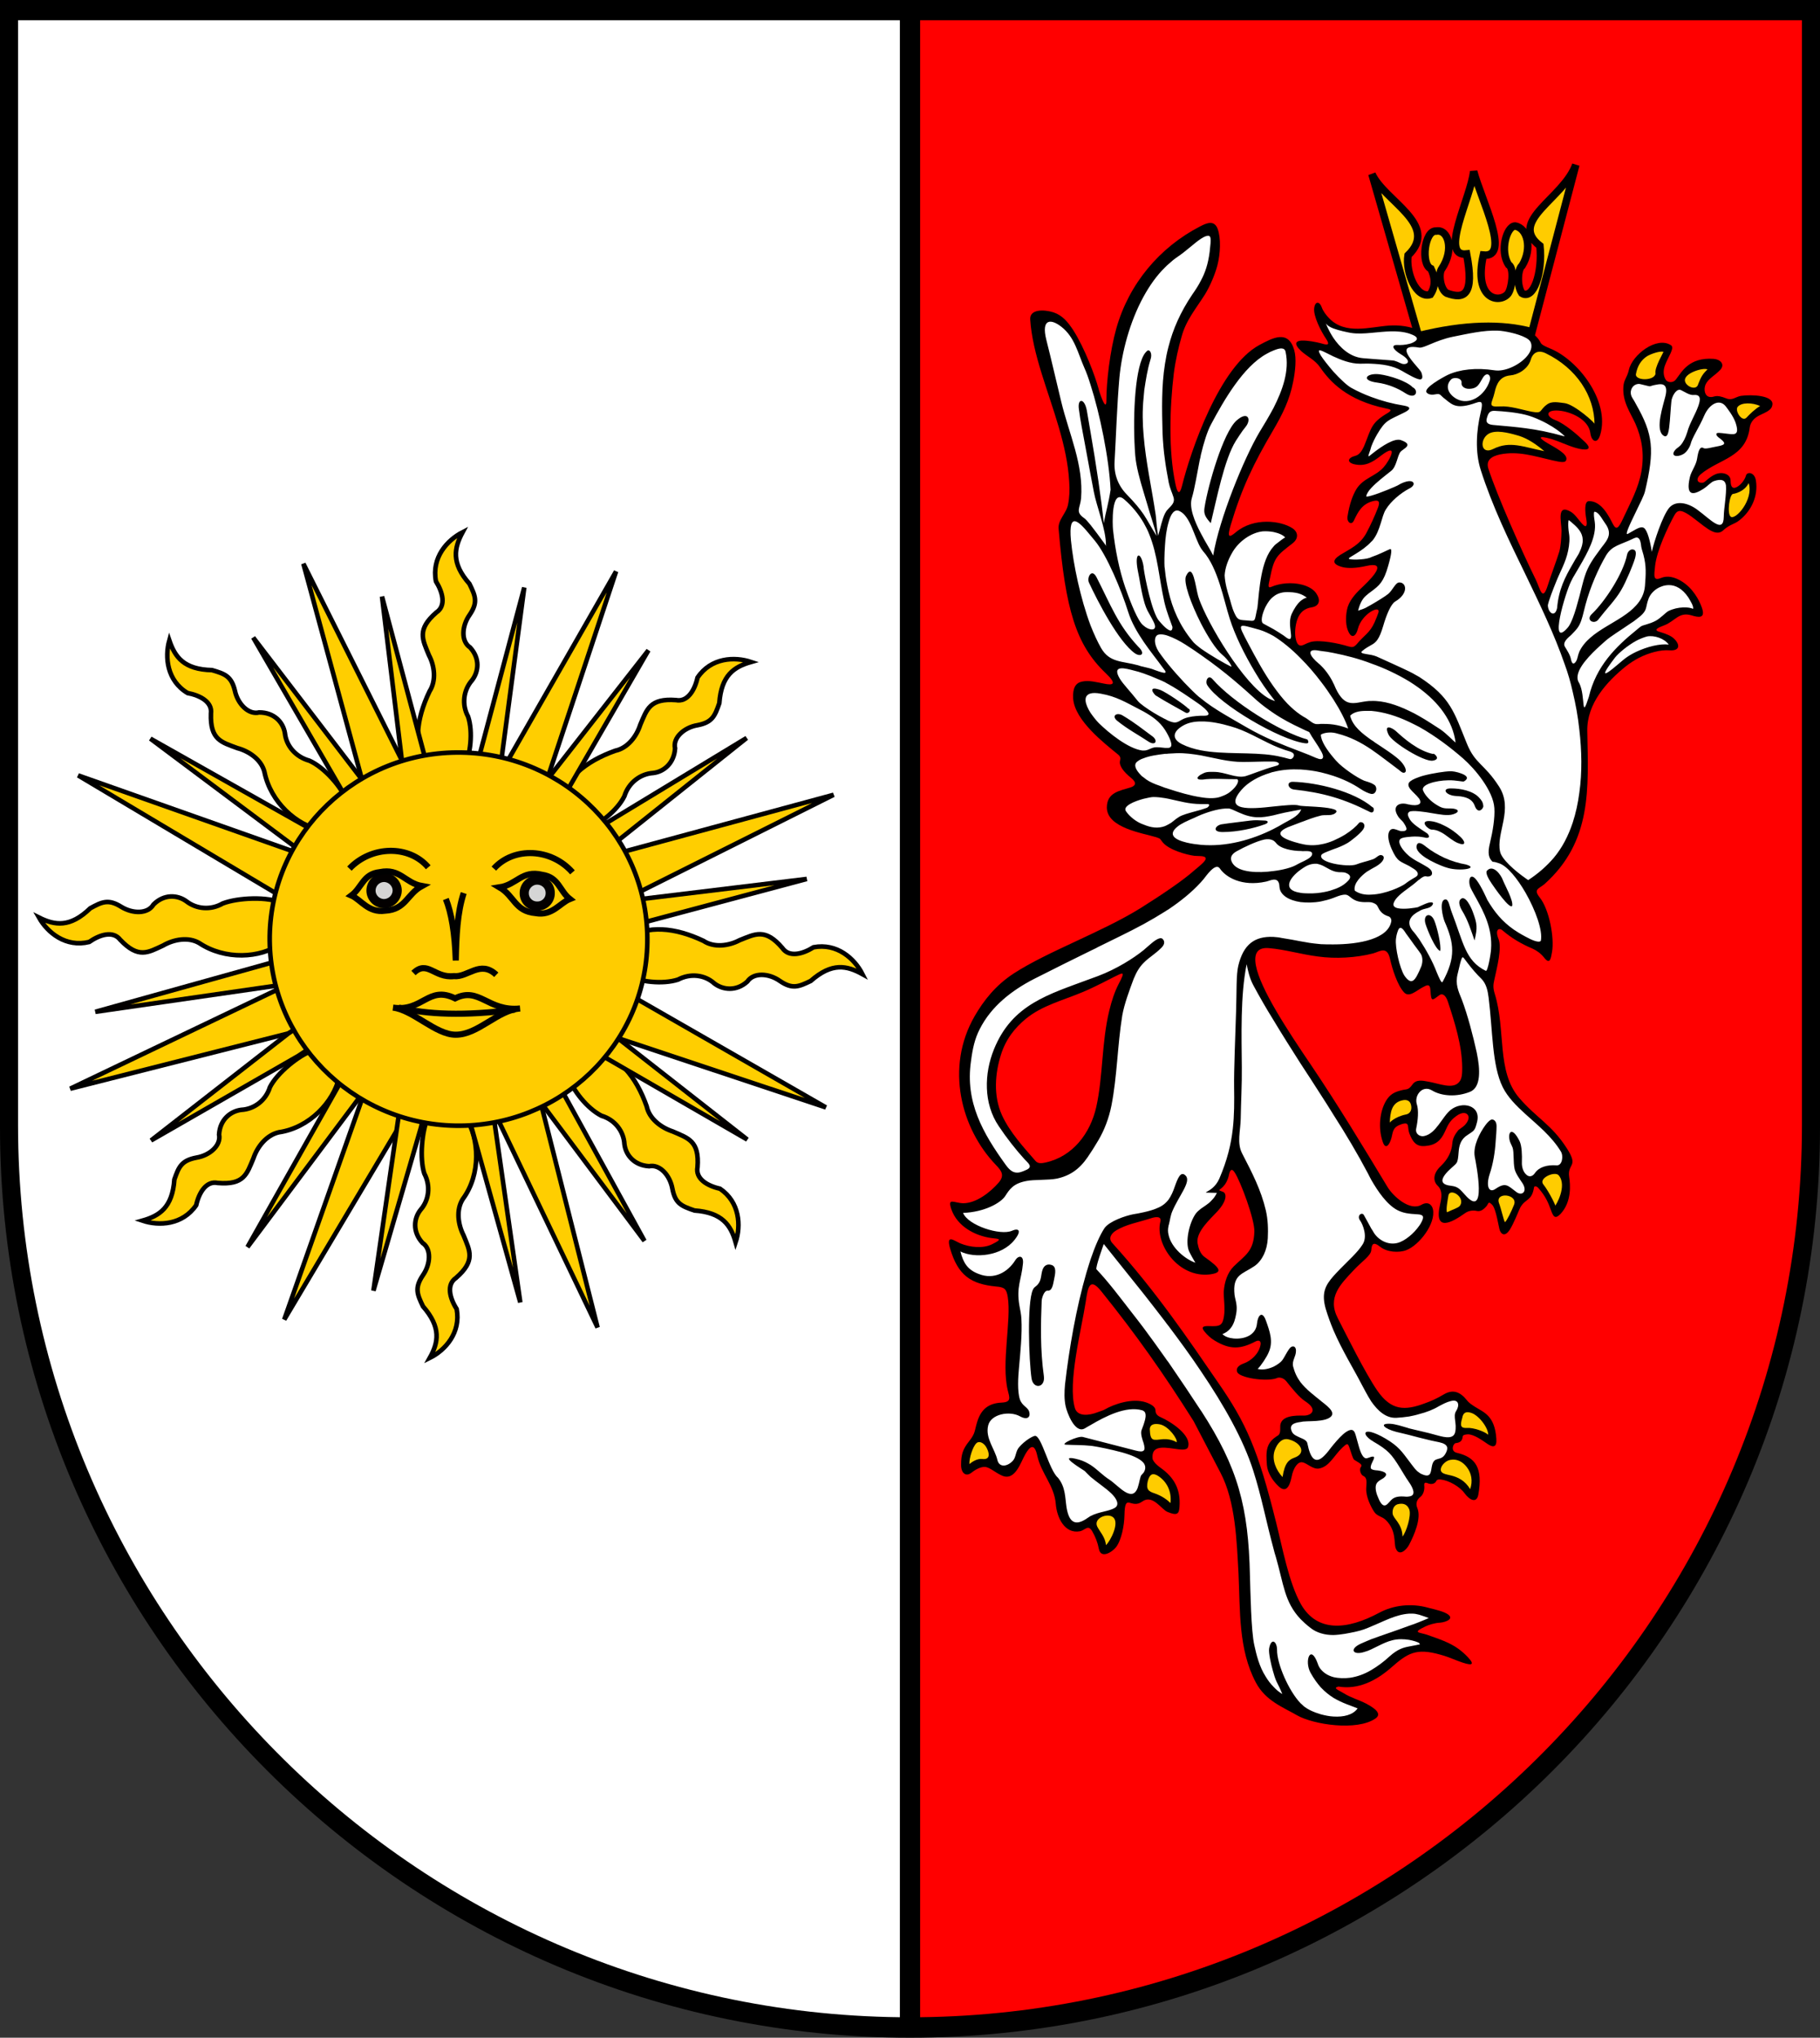 <?xml version="1.0" encoding="ISO-8859-1" standalone="yes"?>
<svg width="595.152" height="666">
  <rect width="100%" height="100%" fill="#333333" stroke="none"/>
  <defs> 
    <marker id="ArrowEnd" viewBox="0 0 10 10" refX="0" refY="5" 
     markerUnits="strokeWidth" 
     markerWidth="4" 
     markerHeight="3" 
     orient="auto"> 
        <path d="M 0 0 L 10 5 L 0 10 z" /> 
    </marker>
    <marker id="ArrowStart" viewBox="0 0 10 10" refX="10" refY="5" 
     markerUnits="strokeWidth" 
     markerWidth="4" 
     markerHeight="3" 
     orient="auto"> 
        <path d="M 10 0 L 0 5 L 10 10 z" /> 
    </marker> </defs>
<g>
</g>
<g>
</g>
<g>
<path style="stroke:none; fill-rule:evenodd; fill:#000000" d="M 0 0L 595.152 0L 595.152 368.424L 595.152 368.424C 595.152 532.296 461.448 666 297.576 666C 133.704 666 0 532.296 0 368.424L 0 368.424L 0 0z"/>
<path style="stroke:none; fill-rule:evenodd; fill:#ffffff" d="M 5.904 6.624L 294.264 6.624L 294.264 659.304C 135.144 657.504 5.904 527.256 5.904 367.704L 5.904 367.704L 5.904 6.624z"/>
<path style="stroke:none; fill-rule:evenodd; fill:#ff0000" d="M 300.888 6.624L 589.248 6.624L 589.248 367.704L 589.248 367.704C 589.248 527.256 460.008 657.504 300.888 659.304L 300.888 6.624z"/>
<g>
<path style="stroke:#000000; stroke-width:1.5; fill-rule:evenodd; fill:#ffce00" d="M 152.352 365.328L 151.704 251.208C 153.864 246.672 154.728 239.256 153.072 234.216C 150.912 230.256 151.56 225.504 154.368 222.336C 156.528 219.528 157.032 215.208 153.72 211.608C 150.696 209.592 150.984 204.624 153.576 200.952C 156.384 196.848 155.448 194.76 153.504 190.8C 147.456 183.96 148.536 179.064 151.272 173.952C 146.232 176.544 141.048 182.232 142.56 190.008C 144.792 193.608 145.944 198 142.704 200.16C 136.224 205.776 138.168 209.016 140.256 214.128C 142.128 217.656 142.704 222.48 140.472 225.936C 135.936 235.368 135.216 244.152 139.536 250.848L 139.968 365.112C 137.952 369.576 137.16 378.576 138.744 383.544C 140.904 387.648 140.256 392.328 137.52 395.424C 135.288 398.232 134.856 402.624 138.168 406.224C 141.12 408.168 140.832 413.208 138.24 416.88C 135.504 420.984 136.44 423.072 138.312 426.96C 144.36 433.872 143.352 438.768 140.544 443.808C 145.656 441.288 150.768 435.528 149.328 427.824C 147.024 424.224 145.944 419.832 149.112 417.672C 155.592 412.056 153.648 408.816 151.56 403.704C 149.76 400.176 149.112 395.352 151.344 391.896C 157.392 383.688 156.672 372.024 152.352 365.328z"/>
<path style="stroke:#000000; stroke-width:1.5; fill-rule:evenodd; fill:#ffce00" d="M 175.536 355.32L 131.904 249.48L 99.216 184.248L 119.232 257.976L 160.92 361.872L 195.408 433.872L 175.536 355.32z"/>
<path style="stroke:#030000; stroke-width:1.5; fill-rule:evenodd; fill:#ffce00" d="M 160.992 361.8L 139.608 249.984L 124.92 194.976L 131.616 250.2L 152.928 363.96L 170.136 425.664L 160.992 361.8z"/>
<path style="stroke:#000000; stroke-width:1.5; fill-rule:evenodd; fill:#ffce00" d="M 110.88 352.224L 191.232 271.224C 195.984 269.568 201.888 264.888 204.192 260.208C 205.56 255.816 209.376 252.936 213.552 252.648C 217.008 252.288 220.464 249.48 220.752 244.584C 219.96 241.128 223.704 237.744 228.096 237.024C 232.992 236.088 233.784 233.928 235.224 229.824C 235.872 220.68 240.048 217.944 245.592 216.36C 240.192 214.56 232.488 214.92 228.096 221.472C 227.16 225.648 224.784 229.536 221.04 228.816C 212.472 228.168 211.536 231.84 209.376 236.88C 208.152 240.696 205.272 244.512 201.168 245.376C 191.304 248.904 184.608 254.592 182.952 262.44L 102.312 343.296C 97.632 344.952 90.648 350.64 88.272 355.32C 86.904 359.712 83.088 362.52 78.912 362.736C 75.384 363.168 71.928 365.904 71.64 370.8C 72.36 374.328 68.616 377.64 64.224 378.36C 59.328 379.296 58.464 381.384 57.024 385.488C 56.376 394.704 52.128 397.368 46.584 398.952C 51.984 400.752 59.688 400.392 64.152 393.912C 65.088 389.736 67.464 385.848 71.208 386.64C 79.848 387.36 80.712 383.688 82.872 378.576C 84.168 374.76 87.12 371.016 91.152 370.08C 101.232 368.64 109.08 360.072 110.88 352.224z"/>
<path style="stroke:#000000; stroke-width:1.5; fill-rule:evenodd; fill:#ffce00" d="M 134.424 361.656L 178.488 256.032L 201.456 186.768L 163.512 253.008L 119.52 355.968L 92.952 431.28L 134.424 361.656z"/>
<path style="stroke:#030000; stroke-width:1.5; fill-rule:evenodd; fill:#ffce00" d="M 119.592 355.968L 183.528 261.792L 212.04 212.544L 177.768 256.32L 112.392 351.864L 80.928 407.592L 119.592 355.968z"/>
<path style="stroke:#000000; stroke-width:1.5; fill-rule:evenodd; fill:#ffce00" d="M 91.656 308.52L 204.768 318.744C 209.304 320.976 216.72 321.768 221.688 320.184C 225.792 318.024 230.472 318.6 233.568 321.408C 236.376 323.568 240.768 324.072 244.368 320.832C 246.384 317.808 251.352 318.024 255.024 320.616C 259.128 323.424 261.216 322.488 265.104 320.616C 272.088 314.496 276.912 315.576 282.024 318.384C 279.432 313.272 273.672 308.16 266.04 309.6C 262.368 311.904 257.976 312.984 255.816 309.816C 250.2 303.264 246.96 305.28 241.848 307.296C 238.32 309.168 233.496 309.816 230.04 307.512C 220.608 303.048 211.824 302.328 205.056 306.648L 92.448 295.272C 87.696 292.896 77.76 293.4 72.864 295.272C 68.904 297.576 64.224 297.144 60.912 294.552C 58.032 292.464 53.64 292.176 50.184 295.632C 48.384 298.728 43.416 298.728 39.6 296.352C 35.424 293.76 33.336 294.768 29.52 296.856C 22.896 303.264 17.928 302.472 12.744 299.88C 15.552 304.848 21.528 309.744 29.16 307.872C 32.688 305.424 37.008 304.128 39.312 307.152C 45.288 313.416 48.384 311.328 53.352 309.024C 56.808 307.008 61.632 306.144 65.16 308.232C 73.584 313.848 85.104 313.2 91.656 308.52z"/>
<path style="stroke:#000000; stroke-width:1.5; fill-rule:evenodd; fill:#ffce00" d="M 101.448 335.952L 207.36 292.392L 272.592 259.776L 198.936 279.72L 94.968 321.408L 22.968 355.824L 101.448 335.952z"/>
<path style="stroke:#030000; stroke-width:1.5; fill-rule:evenodd; fill:#ffce00" d="M 95.04 321.48L 208.728 301.968L 263.808 287.28L 208.584 293.976L 92.88 313.488L 31.176 330.696L 95.04 321.48z"/>
<path style="stroke:#000000; stroke-width:1.5; fill-rule:evenodd; fill:#ffce00" d="M 104.976 271.224L 185.688 351.648C 187.344 356.4 192.024 362.304 196.704 364.68C 201.096 365.976 203.976 369.792 204.192 373.968C 204.624 377.496 207.36 380.88 212.256 381.168C 215.784 380.448 219.096 384.12 219.888 388.584C 220.824 393.408 222.912 394.2 227.088 395.64C 236.232 396.288 238.968 400.464 240.552 406.008C 242.352 400.608 241.92 392.904 235.44 388.512C 231.264 387.576 227.376 385.272 228.096 381.456C 228.744 372.888 225.072 372.024 219.96 369.792C 216.216 368.568 212.328 365.688 211.464 361.584C 208.008 351.792 202.248 345.096 194.472 343.368L 113.688 262.44C 111.96 257.328 105.912 250.704 101.16 248.616C 96.696 247.392 93.6 243.792 93.168 239.616C 92.592 236.088 89.712 232.848 84.744 232.848C 81.288 233.712 77.76 230.112 76.824 225.792C 75.672 220.968 73.512 220.248 69.336 219.024C 60.12 218.808 57.24 214.776 55.368 209.304C 53.856 214.776 54.576 222.48 61.344 226.512C 65.52 227.304 69.48 229.464 68.976 233.208C 68.688 241.848 72.432 242.568 77.616 244.512C 81.432 245.52 85.464 248.256 86.472 252.288C 88.488 262.224 97.056 269.856 104.976 271.224z"/>
<path style="stroke:#000000; stroke-width:1.5; fill-rule:evenodd; fill:#ffce00" d="M 95.184 294.912L 200.88 338.904L 270.072 361.944L 203.904 324L 100.8 280.008L 25.56 253.44L 95.184 294.912z"/>
<path style="stroke:#030000; stroke-width:1.5; fill-rule:evenodd; fill:#ffce00" d="M 100.872 280.08L 195.12 344.016L 244.368 372.456L 200.592 338.184L 104.976 272.88L 49.176 241.416L 100.872 280.08z"/>
<path style="stroke:#030000; stroke-width:1.5; fill-rule:evenodd; fill:#ffce00" d="M 189 274.608L 94.32 337.752L 49.392 372.744L 97.56 345.096L 194.112 281.088L 244.152 241.2L 189 274.608z"/>
<path style="stroke:#030000; stroke-width:1.5; fill-rule:evenodd; fill:#ffce00" d="M 154.8 254.376L 130.248 365.544L 122.112 421.848L 137.664 368.496L 163.008 255.528L 171.432 192.024L 154.8 254.376z"/>
<path style="stroke:#030000; stroke-width:1.5; fill-rule:evenodd; fill:#ffce00" d="M 115.2 264.24L 176.616 360L 210.744 405.576L 183.96 356.832L 121.752 259.2L 82.8 208.368L 115.2 264.24z"/>
<path style="stroke:#030000; stroke-width:1.5; stroke-linecap:round; fill-rule:evenodd; fill:#ffcc00" d="M 211.68 308.016C 211.176 341.64 183.024 368.496 148.968 367.92C 114.912 367.344 87.696 339.552 88.2 305.928C 88.776 272.232 116.856 245.376 150.912 245.952C 185.04 246.528 212.256 274.32 211.68 308.016z"/>
<path style="stroke:#000000; stroke-width:2; fill:none" d="M 114.264 283.896C 121.464 276.336 133.776 276.12 140.04 283.464"/>
<path style="stroke:#030000; stroke-width:3; stroke-linecap:round; fill-rule:evenodd; fill:#d5d5d5" d="M 129.888 291.096C 129.816 293.472 127.872 295.344 125.496 295.344C 123.192 295.272 121.248 293.328 121.32 290.952C 121.392 288.648 123.264 286.776 125.64 286.776C 128.016 286.848 129.888 288.792 129.888 291.096z"/>
<path style="stroke:#000000; stroke-width:2; fill:none" d="M 114.912 292.68C 118.008 294.048 120.456 298.44 125.928 297.648C 132.696 297.288 133.056 292.248 137.952 289.584C 132.408 288.576 130.824 283.68 124.2 285.048C 118.728 285.624 118.368 290.088 114.912 292.68z"/>
<path style="stroke:#000000; stroke-width:2; fill:none" d="M 135.216 318.024C 139.752 313.632 142.056 319.752 148.392 319.032C 153 319.536 157.032 313.632 162.288 318.6"/>
<path style="stroke:#000000; stroke-width:2; fill:none" d="M 128.52 329.328C 135 330.048 142.488 338.184 148.968 338.184C 156.312 338.256 162.72 330.12 170.064 329.616C 159.552 330.696 156.744 322.344 148.824 326.304C 140.04 321.984 138.24 330.768 128.52 329.328z"/>
<path style="stroke:#000000; stroke-width:2; fill:none" d="M 187.2 285.12C 180.36 277.272 168.048 276.624 161.496 283.896"/>
<path style="stroke:#030000; stroke-width:3; stroke-linecap:round; fill-rule:evenodd; fill:#d5d5d5" d="M 171.432 291.816C 171.36 294.192 173.232 296.136 175.608 296.136C 177.984 296.208 179.928 294.336 179.928 291.96C 180 289.584 178.128 287.712 175.752 287.64C 173.448 287.568 171.432 289.512 171.432 291.816z"/>
<path style="stroke:#000000; stroke-width:2; fill:none" d="M 186.336 293.832C 183.096 295.128 180.576 299.448 175.176 298.44C 168.336 297.864 168.264 292.896 163.368 290.016C 168.984 289.152 170.64 284.328 177.264 285.912C 182.736 286.704 182.952 291.168 186.336 293.832z"/>
<path style="stroke:#000000; stroke-width:2; fill:none" d="M 145.8 293.832C 147.6 298.368 148.752 304.92 149.04 313.92C 149.184 306 149.544 298.224 151.632 291.888"/>
<path style="stroke:#000000; stroke-width:2; fill:none" d="M 130.392 329.328C 139.752 331.56 151.704 332.136 168.336 329.976"/>
</g>
<g>
<path style="stroke:#000000; stroke-width:2.454; fill-rule:evenodd; fill:#ffcc00" d="M 500.976 108.432C 491.256 105.768 479.016 105.984 463.824 109.728L 448.632 56.88C 452.664 65.736 470.88 73.44 460.44 83.448C 459.576 89.064 463.176 97.704 467.712 96.264C 469.656 93.384 469.224 90.432 467.928 87.84C 464.544 86.4 465.84 75.168 469.656 75.528C 473.544 74.808 475.632 81.576 471.528 87.768C 470.232 89.352 470.952 94.608 473.112 95.832C 478.8 97.92 482.184 96.48 479.592 83.016C 470.52 84.024 481.032 64.44 481.896 56.016C 484.272 65.088 494.28 84.312 485.064 83.376C 481.752 98.064 490.464 99.288 493.128 95.976C 494.424 94.248 495.288 87.696 493.344 86.544C 490.32 82.08 492.696 73.944 495.432 73.872C 499.464 74.52 501.192 81.144 497.736 86.832C 496.368 87.768 495.864 93.168 497.664 95.832C 501.408 98.208 504.504 89.208 503.568 80.352C 492.984 72.216 511.344 64.872 515.304 53.856L 500.976 108.432z"/>
<path style="stroke:none; fill-rule:evenodd; fill:#000000" d="M 506.736 113.832C 515.88 117.432 526.536 130.968 523.296 142.056C 522.36 145.296 520.416 144.36 520.056 141.552C 519.48 137.016 513.504 134.496 509.76 134.208C 505.44 133.848 505.368 136.08 508.608 137.304C 511.776 138.528 516.024 142.272 518.256 144.432C 521.208 147.24 518.4 147.312 515.232 146.376C 512.712 145.656 509.904 144.288 507.384 143.496C 502.272 142.056 503.496 143.352 506.088 144.864C 508.68 146.376 512.64 148.392 512.208 150.192C 511.992 151.488 510.12 150.984 507.744 150.48C 501.696 149.112 496.512 147.312 490.464 148.536C 487.872 149.112 485.784 150.336 486.72 153.216C 489.528 161.856 497.52 179.928 502.2 189.432C 503.64 192.384 504.36 196.848 506.088 191.448C 507.24 187.776 508.752 183.96 509.904 180.288C 510.408 178.416 510.552 175.896 510.624 173.52C 510.624 170.568 508.896 164.52 513.648 167.256C 515.016 168.048 516.096 169.776 517.248 171.072C 519.048 173.088 519.048 171.288 518.688 169.416C 518.328 167.256 518.04 163.944 519.48 163.8C 523.656 163.584 526.176 168.84 527.4 171.216C 528.48 173.304 529.2 172.872 530.784 169.416C 533.088 164.448 535.752 159.696 536.76 154.08C 537.768 148.032 536.832 143.208 534.816 138.528C 533.16 134.856 530.496 131.328 530.856 126.36C 531 124.128 532.08 123.408 532.656 120.888C 533.736 115.992 541.728 109.8 546.408 112.824C 547.776 113.688 545.4 116.712 544.392 119.592C 543.744 121.464 544.032 123.192 544.824 124.272C 545.472 125.064 547.2 125.208 548.064 123.984C 549.936 121.608 552.24 116.712 560.376 117.288C 562.536 117.432 564.264 119.088 562.464 120.96C 560.664 122.832 558.576 123.768 557.712 125.712C 557.064 127.296 557.424 129.528 559.152 129.744C 560.808 129.96 560.664 128.664 564.624 130.248C 566.496 130.968 567.576 129.672 569.304 129.384C 572.904 128.88 579.888 129.24 579.6 132.192C 579.528 132.984 579.168 133.56 578.592 133.992C 577.656 134.784 576.216 135.288 575.136 135.864C 573.48 136.728 572.4 138.096 572.184 139.68C 570.96 149.616 562.248 149.904 556.128 155.016C 554.472 156.456 554.904 158.04 556.92 157.752C 557.496 157.68 558.936 155.88 560.952 155.016C 563.112 154.08 565.92 154.872 565.92 157.104C 565.92 159.552 566.856 159.768 567.936 159.192C 569.232 158.544 570.6 156.816 570.96 155.376C 571.32 154.152 573.768 154.224 574.2 157.104C 574.992 162.144 572.688 166.968 568.872 169.992C 567.72 170.928 567 171.072 565.776 171.72C 564.984 172.152 564.12 172.728 563.544 173.304C 561.528 175.248 558.864 173.16 557.064 171.864C 554.472 169.92 551.664 167.4 549.72 167.04C 548.64 166.824 547.992 167.544 547.488 168.48C 545.4 172.296 541.8 179.856 541.224 184.968C 540.864 188.28 540.576 189.936 543.096 188.928C 545.328 187.992 547.56 188.64 549.576 189.792C 553.608 192.096 555.696 196.272 556.488 198.504C 557.856 202.32 555.408 201.816 553.032 201.096C 549 199.944 547.776 202.968 544.32 204.336C 542.232 205.128 540.36 205.92 542.88 206.568C 545.04 207.216 546.552 207.864 547.488 208.8C 549.576 210.888 549.216 212.832 545.832 212.544C 542.952 212.328 539.28 213.336 535.968 214.992C 534.456 215.784 533.016 216.72 531.72 217.728C 525.456 222.768 518.904 229.896 519.048 238.896C 519.408 257.832 520.632 274.968 505.08 288.936C 503.208 290.52 501.336 290.592 503.496 293.328C 506.664 297.288 508.32 306.576 507.528 311.112C 507.168 312.984 506.952 315.576 504.936 312.984C 503.928 311.688 502.56 310.68 501.12 310.032C 497.304 308.448 494.064 306.432 491.472 304.2C 490.248 303.048 488.736 303.696 490.032 306.936C 491.184 309.816 489.528 316.224 488.664 320.184C 488.232 321.984 488.232 322.992 488.808 324.864C 492.48 336.744 489.312 350.136 496.8 358.848C 502.488 365.472 507.384 367.488 512.424 375.408C 516.384 381.6 512.424 380.088 513.144 384.768C 513.504 387.144 514.008 392.76 510.336 396.72C 508.536 398.592 507.96 397.656 507.24 395.712C 506.304 393.12 505.512 391.104 503.064 388.296C 502.488 387.648 501.696 387.504 501.624 388.152C 500.904 392.616 498.816 391.68 497.16 394.632C 496.656 395.568 495.072 399.816 493.632 402.048C 492.192 404.136 491.04 403.56 490.464 402.192C 490.032 400.968 489.24 395.064 487.944 393.768C 486.504 392.328 486.864 393.48 485.928 394.416C 484.632 395.856 483.696 395.928 482.904 395.784C 481.68 395.496 480.168 395.712 479.088 396.504C 474.84 399.528 468.72 402.984 470.952 393.48C 471.456 391.392 471.744 389.088 470.16 387.576C 468.576 386.064 468.504 383.544 471.24 381.024C 473.472 378.864 474.696 376.416 474.912 373.752C 475.056 371.88 475.848 370.728 476.784 369.504C 477 369.144 478.296 368.496 479.16 367.56C 479.736 366.912 480.6 365.544 480.096 364.608C 479.664 363.672 478.224 363.24 476.136 364.824C 473.832 366.48 473.328 368.136 472.464 369.936C 471.168 372.744 469.512 374.256 466.2 374.544C 463.176 374.904 461.952 373.248 460.872 370.44C 460.08 368.28 461.16 366.552 458.352 367.416C 455.472 368.352 455.544 369.72 455.04 371.808C 454.464 374.04 453.096 376.056 452.16 373.176C 450.576 368.64 451.224 363.168 453.24 359.784C 454.464 357.768 455.832 356.976 458.064 356.4C 460.08 355.824 460.44 356.472 461.88 354.456C 463.104 352.728 465.12 353.16 467.064 353.52C 470.736 354.168 475.056 356.112 477.144 353.664C 478.152 352.512 478.152 350.712 478.152 348.84C 478.08 341.64 475.704 334.152 473.472 327.384C 472.68 325.008 471.528 324.648 470.736 325.224C 468.36 326.952 468 327.672 467.784 323.784C 467.64 321.264 466.56 321.984 465.192 322.704C 463.248 323.712 460.8 326.16 459.144 324.36C 456.984 322.056 455.256 316.656 454.536 313.344C 453.528 309.024 451.152 311.04 448.992 311.616C 443.448 313.056 436.68 313.416 430.992 312.624C 425.376 311.904 420.192 310.32 415.008 309.888C 411.12 309.528 409.968 311.688 410.688 315.576C 412.128 323.208 420.912 336.6 428.832 348.264C 437.616 361.296 445.536 374.4 453.672 387.864C 455.4 390.816 460.944 396 464.832 393.768C 466.848 392.616 468.216 393.624 468.576 395.208C 469.584 399.96 464.04 407.016 459.864 408.6C 457.416 409.536 453.528 409.248 451.368 407.52C 448.92 405.576 448.56 406.8 448.416 408.6C 448.272 410.472 445.32 412.272 442.656 415.152C 438.336 419.76 433.944 424.008 437.472 430.848C 440.28 436.32 446.4 448.704 450.36 454.464C 454.896 461.016 459.288 461.16 465.984 458.64C 467.856 457.992 469.8 457.128 472.104 455.76C 475.128 453.96 477.504 454.896 479.736 457.704C 480.312 458.496 481.32 459.144 482.328 459.792C 485.136 461.592 488.808 462.6 489.312 470.232C 489.528 473.112 488.232 473.112 486.576 472.032C 484.776 470.808 482.04 468.792 480.024 468.792C 479.304 468.864 478.368 468.864 478.296 469.584C 478.152 471.024 477.36 471.528 475.992 471.672C 475.2 471.816 474.192 474.336 476.424 474.84C 482.472 476.28 484.992 479.664 483.408 488.592C 482.832 491.4 480.6 490.32 478.944 488.088C 477.36 485.856 473.76 483.84 471.096 483.552C 470.952 483.552 469.944 483.408 469.656 484.056C 469.368 484.848 468.216 485.28 467.064 484.848C 465.84 484.344 465.624 484.632 465.768 485.856C 465.84 487.08 465.408 488.52 464.472 489.24C 463.248 490.176 462.888 491.544 463.464 492.84C 464.904 496.224 462.384 501.84 460.8 504.864C 460.008 506.448 457.488 508.968 456.408 506.016C 455.76 504.36 456.696 500.328 453.24 496.872C 451.872 495.504 450.288 495.648 449.28 493.992C 448.272 492.408 446.688 489.312 446.76 486.576C 446.832 484.488 447.192 483.048 445.824 482.4C 444.96 482.04 444.384 480.24 445.032 479.448C 445.752 478.584 444.168 478.008 442.872 477.144C 442.368 476.856 441.864 474.768 441.288 473.184C 440.712 471.6 440.568 471.672 438.984 473.112C 436.176 475.776 434.736 479.304 431.424 479.952C 429.336 480.384 427.536 478.224 425.88 477.936C 424.44 477.648 422.928 479.664 422.352 482.76C 421.344 487.656 419.544 487.368 417.672 485.352C 416.16 483.84 414.504 481.392 414.288 478.872C 413.928 474.192 414 471.528 417.816 469.224C 418.968 468.576 418.536 466.776 418.68 465.696C 419.184 462.672 423.504 462.6 426.384 462.672C 428.904 462.672 431.064 460.728 426.816 457.992C 424.8 456.696 422.352 453.6 420.624 451.44C 419.616 450.216 418.176 450 417.312 450.504C 413.784 451.656 405.216 450.288 404.568 448.416C 404.064 447.048 405.216 446.184 406.584 445.68C 409.248 444.744 411.696 442.368 412.2 439.56C 412.416 438.408 411.84 437.832 410.616 438.408C 405.648 441 402.264 441.216 397.152 438.12C 395.856 437.328 394.848 436.392 393.912 435.24C 392.256 433.224 394.272 433.368 396.288 433.44C 399.024 433.512 399.816 433.008 400.248 430.2C 400.68 427.536 400.104 424.152 400.176 422.136C 400.392 419.04 401.4 415.944 403.416 413.928C 407.232 410.184 409.968 409.032 410.184 402.552C 410.328 398.592 405.648 386.064 403.776 383.256C 402.84 381.744 402.264 382.32 401.904 383.832C 401.76 384.768 401.256 386.136 400.608 387.072C 398.952 389.304 397.728 388.728 399.888 389.52C 401.112 389.952 401.4 392.328 398.088 395.928C 395.928 398.304 391.032 402.552 391.608 406.296C 391.896 407.88 392.472 409.824 393.912 410.832C 399.312 414.648 399.888 415.944 395.64 416.52C 385.272 417.744 377.64 406.584 379.44 399.312C 379.944 397.44 377.928 397.656 376.416 398.16C 371.664 399.672 368.496 400.104 365.04 402.12C 363.384 403.128 362.304 404.712 363.744 406.296C 378 421.992 388.728 437.904 398.376 451.944C 407.448 465.048 411.336 473.616 417.312 497.664C 419.328 505.584 421.416 517.248 425.448 524.376C 430.776 533.592 440.568 532.728 451.008 527.112C 455.688 524.592 461.52 523.944 466.992 525.456C 467.28 525.6 470.376 526.176 472.392 527.04C 476.424 528.84 472.896 530.208 470.88 530.352C 469.224 530.424 467.136 531.072 466.128 531.576C 461.592 533.736 464.112 533.448 466.704 534.312C 471.888 536.184 475.992 537.336 480.024 541.656C 482.544 544.32 481.32 544.608 476.64 542.808C 474.12 541.8 472.824 541.296 470.952 540.792C 463.032 538.56 460.296 540.288 454.752 545.184C 449.928 549.36 444.096 552.312 437.688 551.232C 435.744 551.736 437.472 552.24 439.488 553.464C 441.648 554.832 444.456 555.624 446.688 556.776C 450.936 559.008 451.44 560.52 449.784 561.672C 443.736 565.848 429.48 563.688 424.08 560.592C 419.616 558 413.856 555.912 410.688 549.936C 404.928 539.136 405.576 526.392 405 514.296C 404.424 503.928 404.064 490.752 399.096 481.32L 390.312 464.472C 380.592 449.064 371.52 436.176 360.144 422.064C 356.328 417.312 355.752 420.624 355.032 425.52C 353.664 434.448 349.056 452.016 351.504 460.224C 352.368 463.104 356.184 462.672 359.064 461.52C 360 461.16 360.864 460.944 361.296 460.656C 364.248 458.928 370.296 456.84 374.76 458.352C 376.776 459.072 377.856 459.936 377.856 461.016C 377.856 461.952 378.36 462.672 379.512 463.176C 383.112 464.76 389.664 469.152 388.512 472.896C 388.152 474.192 385.92 473.76 383.832 473.472C 379.8 472.896 376.416 472.608 376.92 476.928C 377.424 478.08 378.432 478.944 379.512 479.736C 383.904 482.832 386.136 486.72 385.704 492.48C 385.56 494.784 384.984 495.504 381.744 494.136C 379.8 493.344 376.92 488.304 373.536 490.752C 369.792 493.488 367.848 487.512 367.704 495.288C 367.632 498.528 366.768 503.28 364.968 505.656C 363.528 507.456 360 509.472 359.352 506.304C 358.92 504.072 358.2 502.272 357.12 500.4C 355.752 498.168 354.888 500.112 353.16 500.472C 348.192 501.408 345.6 496.08 345.24 491.472C 344.736 485.496 340.488 481.608 339.192 475.776C 338.256 471.456 336.744 472.752 335.304 475.272C 333.792 477.792 331.992 484.272 327.6 482.256C 325.368 481.248 323.784 479.664 322.2 479.448C 320.688 479.304 318.744 480.456 317.592 481.392C 315.792 482.76 314.208 481.392 314.28 478.656C 314.28 475.416 314.856 473.616 316.872 471.096C 319.032 468.36 318.6 467.784 319.536 464.76C 320.688 461.016 322.848 458.64 327.528 458.424C 330.84 458.28 330.12 456.768 329.544 454.392C 327.384 445.464 330.768 431.64 329.544 423.864C 329.112 421.272 328.464 420.696 325.728 420.48C 317.592 419.688 313.272 416.952 310.68 408.024C 309.312 403.2 311.976 405.504 313.992 406.368C 317.088 407.664 321.408 408.168 324.432 406.656C 328.104 404.856 326.592 404.928 324.216 404.64C 318.816 403.92 313.056 400.824 311.112 395.28C 309.744 391.248 311.904 393.192 315 393.264C 319.248 393.264 323.856 389.664 326.592 386.496C 328.536 384.192 327.6 382.752 325.656 380.736C 314.352 369 308.952 348.984 318.744 332.064C 321.624 327.096 325.512 322.056 331.488 318.168C 342.576 310.968 360.216 304.704 372.888 296.856C 380.232 292.248 387 287.64 390.456 284.544C 391.968 283.248 394.488 281.376 394.272 280.512C 394.056 279.576 391.896 279.864 390.6 279.72C 387.864 279.36 382.248 277.776 380.232 275.328C 379.296 274.248 379.728 274.176 378.216 273.672C 373.824 272.304 362.016 270.648 361.944 263.952C 361.944 258.984 366.12 258.48 369.792 257.328C 371.304 256.824 371.808 255.816 369.936 254.304C 367.416 252.288 365.832 250.2 366.264 248.616C 366.408 247.968 366.48 247.32 365.688 246.672C 361.224 243 351.432 235.512 350.928 228.312C 350.712 224.784 351.792 223.2 353.808 222.768C 356.184 222.264 358.632 222.984 360.936 223.416C 363.96 224.064 365.472 223.704 361.512 219.96C 351.864 210.744 348.408 199.224 346.176 172.872C 345.888 169.848 348.768 167.76 349.272 164.808C 349.704 162.72 349.848 159.984 349.632 157.392C 348.984 145.584 344.232 133.704 340.704 122.328C 338.688 115.848 337.248 110.016 336.888 104.4C 336.672 101.016 341.352 101.088 344.52 102.096C 347.472 103.104 349.2 105.264 350.928 107.856C 354.744 113.832 358.128 122.976 359.208 126.936C 359.352 127.728 361.872 135.504 361.8 130.608C 361.8 124.92 362.952 114.768 365.04 107.352C 369.144 92.808 379.152 80.856 392.4 74.016C 394.848 72.72 397.08 72 398.16 74.736C 399.312 77.832 399.096 82.872 398.088 86.76C 397.296 89.784 395.64 93.6 394.056 96.192C 391.104 100.872 387.792 104.688 386.352 110.16C 385.416 113.4 384.408 117.648 383.832 122.112C 382.536 132.984 382.032 147.384 384.408 158.328C 384.984 161.064 385.704 162 386.496 158.904C 389.376 147.312 398.736 119.808 411.84 112.752C 416.16 110.448 421.272 107.64 423.216 114.408C 424.008 117.144 423.576 121.32 422.856 124.848C 421.704 130.752 419.4 135.36 416.376 140.544C 409.968 151.416 406.08 159.48 402.48 171.504C 401.256 175.68 401.832 175.896 404.136 173.952C 409.968 169.056 418.824 170.136 422.64 172.656C 424.512 173.88 424.728 175.968 422.712 177.552C 417.528 181.584 416.664 182.016 415.296 188.928C 414.936 190.728 414.288 192.456 415.728 191.808C 418.608 190.584 422.424 190.224 425.736 191.088C 427.752 191.592 429.84 192.672 430.704 194.4C 431.928 196.488 431.208 198.144 428.904 198.504C 426.6 198.864 425.088 200.088 424.224 202.464C 423.504 204.552 423.288 207.288 423.792 209.088C 424.08 210.312 424.728 211.464 426.168 210.816C 427.176 210.312 427.968 210.024 428.616 209.808C 431.64 209.016 437.904 210.312 440.856 211.248C 442.152 211.608 442.656 211.68 443.736 210.456C 446.04 207.648 447.912 206.928 449.496 203.4C 450.072 202.104 450.504 200.952 450.72 200.304C 451.44 198.216 448.2 199.224 445.824 202.104C 444.96 203.112 444.312 204.408 444.024 205.56C 443.52 207.72 441.936 209.376 440.64 205.704C 439.992 203.832 439.992 200.808 440.712 198.36C 441.648 195.552 443.952 193.32 446.04 191.376C 449.64 187.92 453.312 183.528 446.832 184.968C 443.376 185.76 440.856 185.76 439.2 185.4C 435.456 184.464 435.672 183.024 438.264 181.368C 441.648 179.28 444.672 178.056 446.76 174.312C 448.128 171.792 449.64 168.48 450.648 165.816C 451.44 163.656 450.576 163.368 448.92 163.8C 445.392 164.736 444.096 167.256 442.728 170.136C 441.936 171.864 440.352 170.64 440.64 168.84C 441.288 164.664 442.368 161.856 443.52 159.912C 445.824 156.168 449.856 155.736 452.52 152.64C 454.392 150.552 457.632 144.36 451.728 148.824C 448.776 151.128 446.4 152.568 442.728 151.704C 440.352 151.056 440.712 149.616 443.232 148.968C 444.456 148.68 445.32 147.456 446.04 145.872C 448.488 139.968 448.2 138.24 453.888 134.928C 455.472 133.92 454.536 133.776 453.168 133.488C 440.496 130.824 434.952 124.776 431.712 120.096C 430.056 117.648 427.608 116.64 425.52 114.768C 422.928 112.32 423.72 111.456 425.592 111.312C 427.608 111.24 430.272 111.744 432.144 112.248C 434.448 112.968 434.88 112.608 433.584 110.664C 432.072 108.432 429.336 103.248 429.768 100.584C 430.128 98.28 431.568 98.568 432.216 100.44C 432.648 101.664 433.656 103.032 434.664 104.04C 439.92 109.512 447.984 106.848 454.176 106.416C 457.488 106.2 461.16 106.56 464.76 108.288C 467.424 109.584 470.016 109.152 472.32 108.504C 477.648 106.992 481.464 106.056 485.496 105.912C 491.256 105.696 500.904 106.128 503.856 112.104C 504.144 112.752 506.016 113.544 506.736 113.832z"/>
<path style="stroke:none; fill-rule:evenodd; fill:#ffffff" d="M 535.032 213.048L 535.032 209.448C 536.256 208.8 537.552 208.296 538.632 208.008C 540.936 207.576 544.248 208.656 545.688 210.672C 542.88 210.312 538.704 211.32 535.032 213.048L 535.032 213.048zM 535.032 205.992L 535.032 202.464C 539.136 199.44 537.84 198.864 539.136 195.552C 540.216 192.96 543.024 191.232 545.76 191.232C 547.92 191.232 550.152 192.384 552.096 195.264C 552.888 196.56 553.968 198.36 553.608 199.008C 552.528 198.36 548.712 198.144 545.544 199.728C 544.752 200.16 543.024 202.032 541.44 202.896C 539.28 204.048 537.192 204.264 536.544 204.768C 536.04 205.128 535.536 205.56 535.032 205.992L 535.032 205.992zM 535.032 197.856C 536.616 196.128 537.696 194.04 537.912 191.52C 538.2 187.632 538.416 185.112 537.408 181.296C 537.048 180.072 536.688 178.992 536.616 178.056C 536.4 176.328 535.896 175.608 535.032 175.68L 535.032 197.856L 535.032 197.856zM 535.032 172.944L 535.032 167.112C 536.328 164.448 537.624 161.856 537.912 160.632C 541.152 147.024 540.576 141.984 535.032 132.192L 535.032 125.64C 535.464 125.496 535.968 125.424 536.472 125.568C 541.224 126.648 538.056 126.288 542.16 125.64C 543.96 125.352 545.472 125.856 544.608 129.456C 543.816 132.696 541.296 140.04 543.744 142.2C 545.472 143.712 545.76 140.76 546.048 137.592C 546.264 134.424 546.552 130.896 546.624 130.68C 547.056 128.88 548.424 126.864 549.72 127.512C 550.944 128.088 552.528 129.24 553.896 129.096C 556.344 128.88 556.056 130.752 555.336 132.768C 554.328 135.576 552.528 138.312 551.736 141.264C 551.232 142.92 550.512 144.432 549.576 145.512C 549 146.16 548.208 146.52 547.776 147.096C 546.12 149.112 548.424 149.544 550.368 148.464C 551.592 147.816 552.528 146.16 552.816 145.224C 553.32 142.992 555.624 139.752 557.28 135.864C 558.936 132.048 562.32 130.104 564.408 132.912C 564.912 133.632 566.64 135.72 567.504 138.024C 569.088 142.704 566.928 141.984 564.264 141.696C 562.752 141.552 560.952 141.12 561.312 142.128C 561.456 142.704 562.248 143.136 562.68 143.496C 564.552 145.008 564.12 145.44 561.312 145.944C 559.944 146.16 557.712 146.88 557.064 146.448C 555.84 145.728 555.336 147.528 554.976 149.832C 554.688 151.992 553.032 154.008 552.6 155.952C 551.088 162.504 553.968 161.712 556.92 159.84C 558.432 158.904 559.44 157.608 560.448 157.248C 562.968 156.384 564.192 156.96 564.408 158.688C 564.624 161.496 563.688 166.392 563.688 168.84C 563.616 174.672 559.296 169.704 555.048 166.608C 552.168 164.448 548.208 163.368 545.904 165.888C 543.672 168.48 540.864 177.12 540.144 180.36C 539.64 176.904 538.704 173.376 537.624 172.584C 537.048 172.152 536.112 172.368 535.032 172.944zM 516.456 259.056C 517.392 252.432 517.248 245.376 516.456 238.536L 516.456 259.056L 516.456 259.056zM 535.032 125.64L 535.032 132.192C 534.672 131.472 534.24 130.752 533.736 129.96C 532.656 128.088 533.592 126.144 535.032 125.64L 535.032 125.64zM 535.032 167.112L 535.032 172.944C 534.24 173.376 533.304 173.952 532.368 174.456C 531.072 175.248 533.088 171.144 535.032 167.112L 535.032 167.112zM 535.032 175.68L 535.032 197.856C 530.064 203.472 519.84 205.848 516.456 212.976L 516.456 204.264C 517.392 202.464 517.68 200.592 518.472 197.64C 520.056 191.736 522.72 185.76 525.168 181.584C 527.184 178.2 529.704 178.2 534.384 175.896C 534.6 175.824 534.888 175.752 535.032 175.68L 535.032 175.68zM 535.032 202.464C 534.528 202.896 533.88 203.328 533.088 203.832C 530.208 205.848 526.824 207.864 525.024 209.448C 523.44 210.888 518.256 215.208 516.456 219.024L 516.456 223.344C 518.544 227.592 516.96 235.8 519.552 227.808C 521.928 217.656 528.48 211.32 535.032 205.992L 535.032 202.464L 535.032 202.464zM 535.032 209.448C 532.152 211.032 529.272 213.48 528.12 214.92C 519.912 225.648 529.632 216.504 531.504 215.136C 532.584 214.344 533.808 213.624 535.032 213.048L 535.032 209.448L 535.032 209.448zM 516.456 194.976C 517.176 192.24 517.752 189.72 518.256 188.28C 519.264 185.04 521.064 182.52 522.936 180C 524.88 177.12 527.904 175.032 524.808 170.928C 523.728 169.416 522.72 167.256 521.352 167.256C 521.064 167.76 521.28 169.2 521.496 170.568C 522.144 175.248 519.192 180.576 516.456 185.256L 516.456 194.976L 516.456 194.976zM 516.456 180.576C 518.112 177.264 517.752 175.104 516.456 173.304L 516.456 180.576zM 514.296 268.848C 515.304 265.752 516.024 262.44 516.456 259.056L 516.456 238.536C 516.024 234.288 515.232 230.04 514.296 226.152L 514.296 268.848L 514.296 268.848zM 516.456 173.304L 516.456 180.576C 516.312 180.864 516.168 181.224 515.952 181.512C 515.376 182.448 514.8 183.384 514.296 184.32L 514.296 171.072C 515.16 171.792 515.88 172.512 516.456 173.304L 516.456 173.304zM 516.456 185.256L 516.456 194.976C 515.808 197.424 515.088 200.016 514.296 202.032L 514.296 188.928C 514.944 187.776 515.736 186.552 516.456 185.256L 516.456 185.256zM 516.456 204.264L 516.456 212.976C 516.456 213.048 516.384 213.12 516.384 213.192C 515.952 214.128 515.88 215.424 515.376 216.144C 515.088 216.648 514.656 217.008 514.296 216.792L 514.296 207C 515.304 205.992 516.024 205.128 516.456 204.264L 516.456 204.264zM 516.456 219.024L 516.456 223.344C 516.384 223.2 516.312 223.128 516.24 222.984C 515.592 221.832 515.808 220.464 516.456 219.024zM 498.888 116.928C 500.544 115.2 501.336 113.256 500.4 111.6C 500.112 111.168 499.608 110.736 498.888 110.376L 498.888 116.928L 498.888 116.928zM 498.888 287.064C 499.176 287.28 499.464 287.496 499.752 287.64C 503.064 285.48 505.8 283.032 508.032 280.44C 510.84 277.128 512.856 273.168 514.296 268.848L 514.296 226.152C 513.576 222.912 512.712 219.96 511.704 217.224C 508.248 207.216 503.568 197.568 498.888 187.848L 498.888 287.064L 498.888 287.064zM 514.296 171.072L 514.296 184.32C 511.776 188.64 509.688 192.672 509.184 198.72C 508.536 201.816 506.376 200.52 506.16 198C 506.088 197.064 508.248 191.664 508.752 190.44C 510.12 186.912 511.992 183.888 512.784 180C 513.216 177.984 513.36 175.896 513.072 174.312C 512.64 171.72 512.856 169.56 513.072 170.064C 513.504 170.352 513.936 170.712 514.296 171.072L 514.296 171.072zM 514.296 188.928L 514.296 202.032C 513.792 203.328 513.288 204.336 512.784 204.984C 506.232 212.688 511.92 193.536 513.792 189.936C 513.936 189.648 514.152 189.288 514.296 188.928L 514.296 188.928zM 514.296 207L 514.296 216.792C 514.08 216.648 513.864 216.216 513.72 215.496C 513.432 213.984 512.424 212.544 511.704 211.32C 511.056 210.168 512.136 208.944 513.504 207.792C 513.792 207.504 514.08 207.288 514.296 207L 514.296 207zM 498.888 383.688L 498.888 364.176C 502.848 367.776 507.384 371.376 510.408 376.344C 511.344 377.856 510.84 381.024 509.04 380.88C 506.016 380.664 503.352 381.384 501.984 383.328C 500.976 384.84 499.752 384.696 498.888 383.688L 498.888 383.688zM 498.888 306.144L 498.888 291.816C 502.128 297.504 504.576 304.2 503.856 307.512C 503.208 308.232 500.976 307.296 498.888 306.144L 498.888 306.144zM 498.888 139.968L 498.888 135.576C 499.68 135.792 500.472 136.008 501.192 136.296C 508.248 138.96 511.92 142.704 511.632 142.632C 506.52 141.192 502.704 140.472 498.888 139.968zM 473.4 122.544C 477.288 120.744 482.616 120.096 488.736 121.032C 491.976 121.536 496.368 119.52 498.888 116.928L 498.888 110.376C 496.368 109.008 491.832 108.144 489.888 108.072C 485.136 107.856 479.736 109.152 474.984 110.088C 469.224 111.312 465.696 113.832 464.112 113.616C 464.112 113.616 464.112 113.616 464.112 113.616L 464.112 120.744C 464.472 121.176 464.76 121.608 464.832 121.824C 465.408 123.552 465.048 124.128 464.112 123.984L 464.112 221.256C 474.408 227.952 475.488 232.776 479.664 243C 482.4 249.768 485.352 249.552 490.176 257.04C 495 264.456 489.168 272.232 490.536 278.352C 491.04 280.8 495.288 284.544 498.888 287.064L 498.888 187.848C 493.488 176.76 488.016 165.528 484.2 153.576C 482.328 147.672 482.76 140.832 484.2 134.784C 485.424 129.744 483.696 131.544 480.456 132.336C 475.632 133.56 474.552 131.976 471.888 129.888C 470.88 129.024 470.952 128.592 469.368 128.88C 467.64 129.24 466.776 128.664 466.488 128.232C 465.552 126.792 471.528 123.48 473.4 122.544L 473.4 122.544zM 498.888 135.576L 498.888 139.968C 495.648 139.536 492.336 139.248 488.232 138.888C 486.792 138.744 485.856 138.24 486.144 136.944C 486.648 134.856 487.224 134.208 488.808 134.28C 491.688 134.424 495.72 134.784 498.888 135.576L 498.888 135.576zM 498.888 291.816L 498.888 306.144C 497.088 305.208 495.432 304.128 494.928 303.768C 491.184 301.104 488.736 298.152 486.36 294.12C 486.36 294.12 484.416 289.656 482.832 287.64C 480.6 284.76 479.952 288.072 480.888 290.16C 481.464 291.384 482.112 292.464 482.976 294.048C 485.136 298.008 488.088 303.48 487.584 310.248C 487.512 311.688 486.504 317.664 485.856 317.304C 479.16 313.992 478.584 308.16 474.696 298.08C 473.976 296.208 473.76 293.76 472.536 293.976C 470.52 294.336 471.816 299.808 472.392 301.176C 475.488 308.232 476.136 312.84 471.744 320.904C 471.384 321.552 470.592 319.608 469.8 317.736C 468.432 314.136 466.344 310.392 464.112 307.008L 464.112 297.792C 464.328 297.648 464.544 297.504 464.76 297.432C 465.984 296.856 467.64 296.928 468.36 295.848C 468.792 295.272 468.792 294.624 467.064 295.056C 466.344 295.272 465.408 295.704 464.112 296.28L 464.112 287.496C 464.832 286.848 465.696 286.272 466.344 286.416C 467.064 286.632 468.792 286.416 468.144 284.76C 467.712 283.752 465.984 282.96 464.112 281.88L 464.112 273.456C 464.76 273.528 465.264 273.6 465.624 273.672C 467.28 274.176 467.712 273.528 466.848 272.52C 466.56 272.232 465.408 271.584 464.112 270.648L 464.112 265.176C 465.48 265.32 467.064 265.536 468.576 265.824C 470.448 266.112 473.4 266.76 475.272 266.112C 477.648 265.32 476.856 264.312 474.552 264.24C 472.104 264.24 471.6 264.24 469.368 262.8C 468.144 262.008 466.128 260.28 465.336 258.336C 464.616 256.464 469.368 255.096 473.616 255.024C 476.136 254.952 478.368 255.6 478.728 255.384C 480.6 254.304 479.448 253.368 477.792 252.792C 476.496 252.288 474.84 252 473.976 252.072C 472.608 252.144 468.72 252.648 465.48 253.512C 464.976 253.656 464.472 253.8 464.112 253.944L 464.112 237.6C 469.512 240.624 474.48 244.44 478.44 247.896C 482.4 251.352 488.304 258.48 488.664 264.096C 488.88 267.264 488.16 271.656 487.224 275.544C 486.36 279 486.864 280.512 488.088 281.664C 488.736 281.664 489.384 281.88 490.248 282.168C 492.84 283.032 496.152 287.064 498.888 291.816L 498.888 291.816zM 498.888 364.176C 495.792 361.368 493.056 358.632 491.4 355.32C 487.872 348.192 488.16 337.032 486.792 326.088C 486.504 323.856 486.072 321.624 484.488 319.968C 482.832 318.384 481.32 316.584 479.88 314.712C 478.152 312.48 478.296 312.048 477.504 314.784C 477.216 315.936 476.928 317.16 476.64 318.384C 475.848 321.624 476.856 323.856 478.008 326.664C 479.952 331.776 481.752 338.76 482.904 344.016C 484.056 349.56 484.344 355.32 480.744 356.832C 476.28 358.632 471.384 358.272 468.288 356.4C 466.632 355.392 465.048 355.896 464.112 357.048L 464.112 371.088C 464.544 371.304 465.12 371.448 465.696 371.304C 469.656 370.512 471.6 364.968 474.408 362.736C 478.152 359.784 484.272 361.224 483.048 366.552C 482.256 369.72 482.112 369.432 479.808 371.016C 477.72 372.312 477.144 374.4 477 376.344C 476.64 380.952 476.568 379.728 473.472 382.824C 470.304 386.136 471.744 387.288 474.624 387.576C 476.856 387.864 477.432 388.728 479.016 390.456C 486.36 398.88 482.76 380.664 482.256 378.072C 481.608 374.472 483.984 370.152 485.712 367.776C 486.504 366.696 487.296 365.976 487.8 365.904C 488.592 365.832 489.384 366.552 489.384 368.064C 489.384 369.504 489.24 371.232 489.096 372.96C 488.88 376.632 488.232 380.52 487.08 383.904C 485.856 387.792 486.936 390.024 489.024 388.584C 492.408 386.28 493.056 387.504 495.864 389.592C 497.664 390.96 499.536 389.52 497.952 386.856C 497.016 385.416 495.72 383.76 495.288 382.104C 494.784 379.656 495.144 376.704 494.64 375.12C 494.28 374.184 493.776 373.392 493.632 372.6C 493.056 369.792 494.568 368.208 496.944 373.032C 497.664 374.616 497.736 377.496 497.664 379.872C 497.592 381.384 498.096 382.896 498.888 383.688L 498.888 364.176L 498.888 364.176zM 464.112 537.48L 464.112 537.048C 464.184 537.192 464.256 537.264 464.328 537.408C 464.256 537.408 464.184 537.48 464.112 537.48L 464.112 537.48zM 464.112 530.136L 464.112 527.76C 465.264 528.12 466.488 528.552 467.208 528.84C 466.272 529.272 465.192 529.704 464.112 530.136L 464.112 530.136zM 464.112 481.32L 464.112 469.872C 466.92 470.592 469.44 471.168 470.664 471.384C 473.616 472.032 473.544 473.328 472.896 474.696C 471.312 478.152 468.936 475.416 468.216 479.304C 467.856 481.248 467.928 483.192 464.832 481.752C 464.616 481.68 464.328 481.536 464.112 481.32L 464.112 481.32zM 464.112 467.64C 466.056 468.072 468.072 468.576 470.088 469.152C 472.68 469.872 475.344 470.376 475.848 468.072C 476.496 465.264 475.056 462.888 476.136 461.232C 477.288 459.504 477.216 457.2 474.408 457.92C 472.968 458.28 471.672 459 470.448 459.648C 468.648 460.728 466.416 461.592 464.112 462.168L 464.112 467.64L 464.112 467.64zM 464.112 400.608L 464.112 396.936C 465.48 397.152 465.84 397.728 464.544 399.96C 464.4 400.176 464.256 400.392 464.112 400.608L 464.112 400.608zM 464.112 317.376C 464.256 317.016 464.4 316.656 464.544 316.368C 465.192 315.144 465.48 312.912 464.472 311.544C 464.328 311.4 464.184 311.184 464.112 311.04L 464.112 317.376L 464.112 317.376zM 464.112 262.8L 464.112 261.072C 464.616 261.936 464.544 262.512 464.112 262.8L 464.112 262.8zM 464.112 234.072L 464.112 224.928C 470.448 229.608 475.056 235.512 475.992 242.712C 475.2 242.136 473.112 239.832 471.024 238.392C 468.864 237.024 466.56 235.44 464.112 234.072zM 464.112 113.616C 462.456 113.328 461.448 113.328 460.8 113.544L 460.8 116.64C 461.736 118.08 463.176 119.592 464.112 120.744L 464.112 113.616L 464.112 113.616zM 464.112 123.984C 463.32 123.84 462.24 123.336 460.8 122.544L 460.8 133.272C 460.872 133.416 460.8 133.488 460.8 133.632L 460.8 157.248C 462.6 157.176 462.816 158.616 461.088 159.552C 460.944 159.624 460.872 159.624 460.8 159.696L 460.8 219.456C 461.664 219.888 462.384 220.248 462.816 220.536C 463.248 220.752 463.68 221.04 464.112 221.256L 464.112 123.984L 464.112 123.984zM 464.112 224.928L 464.112 234.072C 463.032 233.424 461.88 232.848 460.8 232.344L 460.8 222.696C 461.952 223.416 463.032 224.136 464.112 224.928L 464.112 224.928zM 464.112 237.6L 464.112 253.944C 462.24 254.592 461.232 255.168 460.8 255.744L 460.8 235.944C 461.88 236.448 462.96 237.024 464.112 237.6L 464.112 237.6zM 464.112 261.072L 464.112 262.8C 463.392 263.304 461.88 263.232 460.8 262.944L 460.8 257.328C 461.232 258.192 462.312 259.056 463.32 260.136C 463.608 260.496 463.896 260.784 464.112 261.072L 464.112 261.072zM 464.112 265.176L 464.112 270.648C 463.392 270.144 462.672 269.64 462.096 269.064C 461.52 268.56 461.088 267.984 460.8 267.408L 460.8 265.392C 460.8 265.32 460.872 265.32 460.872 265.32C 461.304 265.032 462.6 265.032 464.112 265.176L 464.112 265.176zM 464.112 273.456L 464.112 281.88C 462.96 281.304 461.808 280.584 460.8 279.792L 460.8 273.528C 461.88 273.384 463.104 273.384 464.112 273.456L 464.112 273.456zM 464.112 287.496L 464.112 296.28C 463.968 296.352 463.824 296.424 463.68 296.496C 463.464 296.568 462.24 296.784 460.8 296.928L 460.8 290.088C 461.808 289.368 462.744 288.648 463.608 287.856C 463.752 287.712 463.896 287.568 464.112 287.496L 464.112 287.496zM 464.112 297.792L 464.112 307.008C 463.392 306 462.672 304.992 461.88 304.128C 460.152 301.896 460.512 299.592 464.112 297.792L 464.112 297.792zM 464.112 311.04C 462.96 309.528 461.88 308.016 460.8 306.504L 460.8 320.472C 462.312 321.336 463.248 319.176 464.112 317.376L 464.112 311.04L 464.112 311.04zM 464.112 357.048L 464.112 371.088C 463.32 370.656 462.888 369.864 463.104 368.856C 463.68 366.12 463.968 362.952 463.32 360.936C 462.888 359.568 463.248 358.056 464.112 357.048L 464.112 357.048zM 464.112 396.936L 464.112 400.608C 463.248 401.832 462.096 403.128 460.8 404.136L 460.8 396.648C 461.376 396.72 461.88 396.792 462.312 396.792C 463.032 396.864 463.608 396.864 464.112 396.936L 464.112 396.936zM 464.112 462.168L 464.112 467.64C 462.96 467.352 461.88 467.136 460.8 466.848L 460.8 462.96C 461.88 462.744 462.96 462.528 464.112 462.168L 464.112 462.168zM 464.112 469.872L 464.112 481.32C 463.536 480.96 463.032 480.456 462.672 480.024C 461.952 479.088 461.304 478.296 460.8 477.576L 460.8 469.008C 461.88 469.296 463.032 469.584 464.112 469.872L 464.112 469.872zM 464.112 527.76L 464.112 530.136C 463.032 530.568 461.952 531 460.8 531.36L 460.8 527.4C 461.16 527.4 461.592 527.4 461.952 527.4C 462.528 527.4 463.32 527.544 464.112 527.76L 464.112 527.76zM 464.112 537.048L 464.112 537.48C 462.816 537.768 461.808 537.912 460.8 538.128L 460.8 535.968C 462.24 536.256 463.536 536.616 464.112 537.048L 464.112 537.048zM 460.8 489.096L 460.8 484.488C 462.024 486.288 463.248 488.808 460.8 489.096L 460.8 489.096zM 460.8 287.928C 461.448 287.496 462.168 287.064 462.816 286.704C 464.256 285.912 463.608 284.76 462.312 283.968C 461.736 283.608 461.232 283.32 460.8 283.032L 460.8 287.928L 460.8 287.928zM 460.8 112.392L 460.8 109.008C 461.016 109.08 461.16 109.152 461.376 109.224C 463.248 109.872 464.4 110.88 461.88 112.032C 461.592 112.176 461.16 112.32 460.8 112.392zM 460.8 113.544C 459.432 113.976 459.864 115.2 460.8 116.64L 460.8 113.544L 460.8 113.544zM 460.8 122.544C 460.08 122.184 459.36 121.752 458.496 121.248C 455.472 119.448 451.8 119.016 448.416 118.872L 448.416 129.744C 451.872 131.04 455.4 131.976 459 132.552C 460.152 132.768 460.656 132.984 460.8 133.272L 460.8 122.544L 460.8 122.544zM 460.8 133.632C 460.656 134.064 459.792 134.568 458.712 135.072C 454.104 137.376 453.096 137.232 450.36 141.912C 449.64 143.136 448.992 144.432 448.416 145.944L 448.416 148.536C 448.704 148.32 449.064 148.032 449.424 147.744C 451.872 145.872 455.976 143.064 458.136 143.856C 462.6 145.44 458.712 146.664 457.92 147.744C 456.912 149.112 456.696 152.424 454.968 153.864C 452.592 155.736 450.072 157.68 448.416 159.48L 448.416 162C 451.296 161.208 456.624 158.904 456.984 158.688C 458.64 157.68 459.864 157.32 460.8 157.248L 460.8 133.632L 460.8 133.632zM 460.8 159.696L 460.8 219.456C 457.992 218.088 453.456 216.072 450.144 214.56C 449.64 214.344 449.064 214.2 448.416 214.056L 448.416 210.816C 449.928 210.024 451.008 209.016 452.304 204.624C 453.384 200.88 454.824 197.496 456.192 196.632C 460.728 193.968 459.936 190.296 457.56 190.368C 456.336 190.368 455.472 192.816 453.96 194.112C 453.096 194.832 450.432 196.488 448.416 197.64L 448.416 193.32C 451.008 191.376 452.448 190.296 453.96 184.896C 455.112 180.864 455.256 179.136 454.464 179.496C 453.24 180 451.152 181.152 448.416 182.088L 448.416 177.048C 448.632 176.904 448.776 176.688 448.92 176.544C 451.44 173.376 451.8 168.624 453.168 166.536C 454.824 163.8 458.064 161.136 460.8 159.696L 460.8 159.696zM 460.8 109.008L 460.8 112.392C 459.504 112.752 457.992 112.824 456.84 112.752C 454.752 112.752 455.544 114.264 458.064 115.776C 462.168 118.224 459.936 119.376 458.424 118.872C 457.416 118.512 456.48 117.864 455.184 117.792L 448.416 117.288L 448.416 108.792C 452.592 108.432 456.84 107.784 460.8 109.008L 460.8 109.008zM 460.8 222.696C 456.984 220.392 452.736 218.376 448.416 216.864L 448.416 229.104C 452.52 228.96 456.768 230.4 460.8 232.344L 460.8 222.696L 460.8 222.696zM 460.8 235.944L 460.8 255.744C 460.44 256.248 460.512 256.824 460.8 257.328L 460.8 262.944C 460.656 262.944 460.512 262.944 460.368 262.872C 457.632 262.08 455.112 263.376 457.056 266.616C 457.56 267.552 458.424 268.128 458.856 268.704C 460.224 270.72 460.512 271.728 458.28 271.656C 456.984 271.584 455.04 269.856 454.176 272.016C 453.672 273.312 454.176 275.472 455.112 277.56C 456.984 281.736 457.848 281.448 460.8 283.032L 460.8 287.928C 460.368 288.216 459.936 288.504 459.504 288.864C 458.352 289.728 453.168 292.248 448.416 292.392L 448.416 284.04C 449.496 283.464 450.576 282.888 451.296 282.24C 452.736 281.016 452.88 279.792 451.8 279.504C 450.936 279.216 450.144 280.368 449.064 280.8C 448.92 280.872 448.704 280.944 448.416 281.016L 448.416 259.488C 448.56 259.488 448.632 259.488 448.704 259.488C 449.712 259.56 450.432 258.048 449.856 257.04C 449.712 256.608 449.136 256.32 448.416 255.96L 448.416 244.944C 451.368 246.96 454.248 249.264 457.56 251.712C 458.136 252.216 458.568 252.576 459 252.576C 460.296 252.504 459.72 250.632 458.064 248.832C 456.408 247.032 451.728 244.08 449.568 242.64C 449.208 242.352 448.848 242.064 448.416 241.848L 448.416 232.344C 452.52 232.704 456.696 234 460.8 235.944L 460.8 235.944zM 460.8 265.392C 460.224 265.752 460.296 266.544 460.8 267.408L 460.8 265.392L 460.8 265.392zM 460.8 273.528C 459.576 273.6 458.496 273.816 458.064 274.104C 456.84 274.968 458.136 277.2 459.936 279C 460.224 279.288 460.512 279.504 460.8 279.792L 460.8 273.528L 460.8 273.528zM 460.8 290.088C 458.424 291.816 456.12 293.544 455.688 295.344C 455.328 297.072 458.352 297.144 460.8 296.928L 460.8 290.088L 460.8 290.088zM 460.8 306.504L 460.8 320.472C 460.368 320.256 459.792 319.68 459.216 318.816C 457.704 316.368 456.192 309.744 456.48 306.936C 456.624 305.784 456.768 305.208 457.128 304.2C 457.92 301.896 459.36 304.488 459.792 305.136C 460.152 305.568 460.44 306.072 460.8 306.504L 460.8 306.504zM 460.8 396.648L 460.8 404.136C 459.648 405.072 458.352 405.864 457.056 406.224C 454.176 407.016 451.08 405.576 449.352 403.056C 449.064 402.552 448.776 402.048 448.416 401.544L 448.416 385.632C 450.576 389.376 453.456 393.624 456.912 395.496C 458.136 396.144 459.504 396.504 460.8 396.648L 460.8 396.648zM 460.8 462.96L 460.8 466.848C 460.656 466.776 460.512 466.776 460.368 466.704C 458.352 466.128 456.264 465.408 454.536 465.336C 450.792 465.192 452.736 466.992 456.624 468C 457.92 468.288 459.288 468.648 460.8 469.008L 460.8 477.576C 458.496 474.552 457.344 472.68 453.024 470.16C 451.08 469.008 449.496 468.36 448.416 468.072L 448.416 458.064C 450.504 461.016 453.168 463.608 456.696 463.392C 457.992 463.32 459.36 463.176 460.8 462.96L 460.8 462.96zM 460.8 484.488C 460.728 484.416 460.656 484.344 460.656 484.272C 459.576 482.76 458.856 481.392 457.848 479.808C 455.04 475.272 453.96 473.976 448.992 471.096C 448.848 470.952 448.632 470.808 448.416 470.736L 448.416 476.136C 449.136 475.992 449.568 475.992 449.208 476.928C 448.848 477.648 448.632 478.224 448.416 478.656L 448.416 480.096C 448.776 480.384 449.424 480.528 450.576 480.6C 451.08 480.672 454.968 481.176 452.376 483.12C 451.728 483.552 450.36 484.128 450 485.208C 449.568 486.504 450.144 488.376 450.72 489.6C 452.592 494.208 453.96 491.04 455.112 490.104C 456.12 489.168 457.56 488.952 459.792 489.168C 460.152 489.168 460.512 489.168 460.8 489.096L 460.8 484.488L 460.8 484.488zM 460.8 527.4L 460.8 531.36C 456.552 532.944 451.944 534.456 448.416 535.752L 448.416 531.576C 452.52 529.92 456.408 527.688 460.8 527.4L 460.8 527.4zM 460.8 535.968C 459.936 535.824 459 535.752 458.136 535.752C 454.248 535.752 451.44 537.696 448.416 539.064L 448.416 545.832C 450.504 544.608 452.52 543.096 454.392 541.368C 457.056 538.992 458.856 538.488 460.8 538.128L 460.8 535.968L 460.8 535.968zM 448.416 307.008L 448.416 294.912C 449.28 295.128 450.144 295.488 450.504 296.28C 451.08 297.504 451.872 298.872 454.104 299.52C 454.68 299.736 455.04 300.384 454.968 301.104C 454.464 303.984 451.872 305.856 448.416 307.008zM 448.416 118.872C 447.12 118.8 445.896 118.872 444.744 118.872C 441.576 118.872 438.552 117.648 436.032 116.496L 436.032 121.464C 438.192 123.84 440.568 126.072 441.936 126.792C 444.024 127.944 446.256 128.952 448.416 129.744L 448.416 118.872L 448.416 118.872zM 448.416 145.944C 448.344 146.304 448.2 146.592 448.128 146.952C 447.264 149.472 447.192 149.544 448.416 148.536L 448.416 145.944L 448.416 145.944zM 448.416 159.48C 447.552 160.416 446.976 161.28 446.76 162.144C 446.688 162.432 447.408 162.288 448.416 162L 448.416 159.48L 448.416 159.48zM 448.416 177.048C 445.464 180.288 440.856 182.16 441.072 182.592C 441.36 183.096 445.968 182.952 447.696 182.376C 447.912 182.304 448.2 182.232 448.416 182.088L 448.416 177.048L 448.416 177.048zM 448.416 193.32C 447.912 193.68 447.336 194.112 446.688 194.688C 445.176 195.984 444.528 198 444.096 199.584C 444.384 199.44 445.392 199.224 446.472 198.72C 446.976 198.432 447.624 198.072 448.416 197.64L 448.416 193.32L 448.416 193.32zM 448.416 210.816C 447.624 211.32 446.616 211.752 445.392 212.832C 444.528 213.624 446.544 213.696 448.416 214.056L 448.416 210.816L 448.416 210.816zM 448.416 108.792L 448.416 117.288L 445.752 117.072C 441.288 116.712 438.048 113.4 436.032 110.448L 436.032 107.352C 437.976 108.072 440.496 108.576 441.648 108.792C 443.808 109.152 446.112 109.008 448.416 108.792L 448.416 108.792zM 448.416 216.864L 448.416 229.104C 448.2 229.104 447.984 229.104 447.768 229.104C 444.96 229.32 443.016 230.184 441 229.608C 439.2 229.104 437.688 227.232 436.32 223.92C 436.248 223.704 436.176 223.56 436.032 223.344L 436.032 213.408C 440.064 214.2 444.312 215.28 448.416 216.864L 448.416 216.864zM 448.416 232.344L 448.416 241.848C 445.608 239.832 442.368 237.456 441.504 233.928C 442.584 232.776 444.456 232.344 446.616 232.344C 447.264 232.344 447.84 232.344 448.416 232.344L 448.416 232.344zM 448.416 244.944C 445.104 242.712 441.576 240.84 437.328 239.76C 436.896 239.616 436.464 239.544 436.032 239.472L 436.032 247.608C 436.392 248.04 436.752 248.472 437.112 248.832C 438.912 250.848 443.664 254.16 446.112 255.168C 446.688 255.384 447.624 255.6 448.416 255.96L 448.416 244.944L 448.416 244.944zM 448.416 259.488L 448.416 281.016C 446.976 281.52 445.176 281.88 443.52 282.528C 442.296 283.032 438.84 282.888 436.032 282.24L 436.032 277.56C 437.544 277.056 439.128 276.408 440.496 275.616C 441.576 275.04 445.032 272.304 445.752 271.08C 447.048 269.136 444.96 268.2 444.384 268.992C 443.592 270 441.864 271.512 439.92 272.736C 438.624 273.528 437.328 274.176 436.032 274.752L 436.032 266.112C 436.104 266.112 436.176 266.112 436.248 266.04C 437.472 265.32 437.184 264.816 436.032 264.456L 436.032 253.584C 439.272 254.664 442.296 256.104 444.744 257.76C 446.256 258.768 447.624 259.344 448.416 259.488L 448.416 259.488zM 448.416 284.04L 448.416 292.392C 446.4 292.536 444.528 292.176 443.016 291.096C 442.44 288.648 445.464 285.984 446.976 284.904C 447.48 284.616 447.912 284.328 448.416 284.04L 448.416 284.04zM 448.416 294.912C 447.984 294.84 447.48 294.84 447.12 294.84C 442.8 295.056 441.936 293.256 440.712 292.608C 439.848 292.104 438.192 292.608 436.392 293.328C 436.32 293.4 436.176 293.4 436.032 293.472L 436.032 308.664C 440.136 308.664 444.816 308.232 448.416 307.008L 448.416 294.912L 448.416 294.912zM 448.416 385.632L 448.416 401.544C 447.768 400.392 447.048 398.952 445.968 397.08C 445.32 396.072 443.592 397.296 444.744 398.88C 445.752 400.32 447.264 404.28 445.536 406.8C 443.952 409.32 440.784 412.128 438.336 414.648C 437.472 415.512 436.752 416.304 436.032 417.096L 436.032 364.32C 440.136 370.728 443.952 377.136 447.336 383.544C 447.624 384.192 448.056 384.912 448.416 385.632L 448.416 385.632zM 448.416 458.064L 448.416 468.072C 445.824 467.424 445.896 469.008 448.416 470.736L 448.416 476.136C 447.768 476.352 446.904 476.712 446.616 476.64C 445.104 476.208 444.456 473.04 443.808 470.808C 443.088 468.432 443.016 466.2 440.208 468C 438.912 468.864 437.472 470.448 436.032 472.176L 436.032 434.736C 438.912 441.432 442.656 447.408 445.176 452.304C 446.04 453.888 447.12 456.048 448.416 458.064L 448.416 458.064zM 448.416 478.656L 448.416 480.096C 448.128 479.808 448.2 479.376 448.416 478.656L 448.416 478.656zM 448.416 531.576L 448.416 535.752C 447.048 536.328 445.824 536.832 444.888 537.264C 441.072 539.064 442.512 541.08 446.112 539.928C 446.904 539.712 447.696 539.424 448.416 539.064L 448.416 545.832C 446.256 547.128 443.88 547.992 441.504 548.352C 439.776 548.568 437.832 548.568 436.032 548.136L 436.032 534.384C 438.48 534.312 441 533.808 443.592 533.232C 445.248 532.872 446.832 532.296 448.416 531.576L 448.416 531.576zM 436.032 561.024L 436.032 554.904C 438.912 556.632 441.648 557.424 443.952 558.36C 442.44 560.52 439.344 561.24 436.032 561.024L 436.032 561.024zM 436.032 290.736L 436.032 284.688C 436.392 284.832 436.752 284.904 437.184 284.976C 438.264 285.192 439.2 284.904 440.208 285.336C 441.936 286.056 441.72 286.992 440.784 287.928C 439.56 289.224 437.904 290.16 436.032 290.736L 436.032 290.736zM 436.032 236.808C 437.472 237.024 439.056 237.384 440.856 238.104C 439.992 235.44 438.264 232.128 436.032 228.6L 436.032 236.808zM 436.032 116.496C 434.376 115.704 432.936 114.912 431.928 114.552L 431.928 116.208C 432.792 117.576 434.376 119.52 436.032 121.464L 436.032 116.496L 436.032 116.496zM 436.032 107.352L 436.032 110.448C 434.376 107.928 433.512 105.624 433.584 105.696C 433.944 106.344 434.88 106.92 436.032 107.352L 436.032 107.352zM 436.032 213.408L 436.032 223.344C 435.312 221.688 433.728 219.24 431.928 217.512L 431.928 212.76C 433.296 212.904 434.664 213.12 436.032 213.408L 436.032 213.408zM 436.032 228.6C 434.808 226.728 433.44 224.712 431.928 222.768L 431.928 236.592C 433.152 236.592 434.52 236.592 436.032 236.808L 436.032 228.6L 436.032 228.6zM 436.032 239.472L 436.032 247.608C 434.016 245.232 431.928 242.208 431.928 240.12C 432.648 239.616 434.304 239.256 436.032 239.472L 436.032 239.472zM 436.032 253.584L 436.032 264.456C 435.096 264.168 433.584 263.952 431.928 263.808L 431.928 252.432C 433.368 252.792 434.736 253.152 436.032 253.584L 436.032 253.584zM 436.032 266.112L 436.032 274.752C 434.664 275.328 433.296 275.76 431.928 275.976L 431.928 266.544C 433.368 266.256 435.024 266.616 436.032 266.112L 436.032 266.112zM 436.032 277.56L 436.032 282.24C 433.584 281.664 431.64 280.728 432.072 279.504C 432.288 278.928 434.016 278.352 436.032 277.56L 436.032 277.56zM 436.032 284.688L 436.032 290.736C 434.736 291.24 433.368 291.528 431.928 291.744L 431.928 282.672C 433.296 283.176 434.448 284.112 436.032 284.688L 436.032 284.688zM 436.032 293.472L 436.032 308.664C 434.592 308.664 433.224 308.664 431.928 308.592L 431.928 294.624C 433.296 294.336 434.736 293.976 436.032 293.472L 436.032 293.472zM 436.032 364.32L 436.032 417.096C 433.368 420.12 432.072 422.64 433.512 427.752C 434.232 430.128 435.096 432.504 436.032 434.736L 436.032 472.176C 435.528 472.824 434.952 473.472 434.448 474.192C 433.584 475.272 432.72 476.208 431.928 476.712L 431.928 464.256C 432.504 464.184 433.08 464.04 433.584 463.896C 438.048 462.384 434.232 459.72 432.36 458.208C 432.216 458.136 432.072 457.992 431.928 457.848L 431.928 357.84C 433.296 360 434.736 362.16 436.032 364.32L 436.032 364.32zM 436.032 534.384L 436.032 548.136C 434.448 547.704 433.008 546.912 431.928 545.616L 431.928 533.808C 433.296 534.24 434.664 534.384 436.032 534.384L 436.032 534.384zM 436.032 554.904L 436.032 561.024C 434.664 560.952 433.296 560.664 431.928 560.304L 431.928 551.52C 433.296 552.96 434.664 554.04 436.032 554.904L 436.032 554.904zM 431.928 248.112C 432 248.112 432 248.112 432.072 248.112C 433.008 247.824 432.72 246.744 431.928 245.376L 431.928 248.112zM 431.928 114.552C 431.928 114.552 431.856 114.552 431.856 114.552C 430.992 114.264 431.208 114.984 431.928 116.208L 431.928 114.552L 431.928 114.552zM 431.928 212.76L 431.928 217.512C 431.712 217.296 431.496 217.08 431.28 216.936C 428.184 214.344 427.32 212.184 430.56 212.544C 430.992 212.616 431.496 212.688 431.928 212.76L 431.928 212.76zM 431.928 222.768C 429.912 220.104 427.68 217.512 425.304 215.136L 425.304 233.64C 425.88 234 426.384 234.36 426.96 234.648C 428.184 235.368 429.48 236.808 430.776 236.664C 431.136 236.664 431.496 236.664 431.928 236.592L 431.928 222.768L 431.928 222.768zM 431.928 245.376L 431.928 248.112C 431.136 248.184 429.696 247.392 427.896 246.672C 427.032 246.312 426.168 246.024 425.304 245.664L 425.304 237.96C 426.312 238.464 427.248 238.896 428.112 239.256C 429.12 241.128 430.92 243.504 431.928 245.376L 431.928 245.376zM 431.928 252.432L 431.928 263.808C 429.408 263.592 426.672 263.52 425.304 263.376L 425.304 251.496C 427.536 251.64 429.768 251.928 431.928 252.432L 431.928 252.432zM 431.928 266.544L 431.928 275.976C 429.768 276.408 427.608 276.336 425.376 275.76C 425.376 275.76 425.376 275.76 425.304 275.76L 425.304 268.776C 427.464 267.984 429.624 267.12 431.712 266.616C 431.784 266.616 431.856 266.616 431.928 266.544L 431.928 266.544zM 431.928 282.672L 431.928 291.744C 430.128 292.032 428.328 292.032 426.744 291.96C 426.24 291.96 425.736 291.888 425.304 291.816L 425.304 284.256C 425.88 283.824 426.384 283.536 426.96 283.176C 428.4 282.384 429.624 282.24 430.632 282.312C 431.064 282.384 431.496 282.528 431.928 282.672L 431.928 282.672zM 431.928 294.624L 431.928 308.592C 430.416 308.448 429.12 308.304 428.184 308.16C 427.248 308.016 426.312 307.8 425.304 307.656L 425.304 294.84C 427.32 295.056 429.624 295.056 431.928 294.624L 431.928 294.624zM 431.928 357.84L 431.928 457.848C 429.696 456.048 427.176 454.176 425.304 451.8L 425.304 347.616C 427.536 351 429.768 354.456 431.928 357.84L 431.928 357.84zM 431.928 464.256L 431.928 476.712C 430.056 477.864 428.544 476.856 427.536 471.816C 427.392 470.88 426.384 470.376 425.304 469.944L 425.304 464.76C 425.592 464.688 425.88 464.688 426.096 464.616C 427.824 464.472 430.056 464.544 431.928 464.256L 431.928 464.256zM 431.928 533.808L 431.928 545.616C 431.496 545.112 431.136 544.464 430.92 543.744C 428.544 537.12 426.456 542.88 428.544 546.696C 429.624 548.64 430.776 550.224 431.928 551.52L 431.928 560.304C 429.696 559.656 427.608 558.72 426.24 557.568C 425.952 557.28 425.664 556.992 425.304 556.704L 425.304 529.2C 426.24 530.136 427.248 531.072 428.472 532.008C 429.552 532.872 430.704 533.448 431.928 533.808L 431.928 533.808zM 425.304 281.952L 425.304 278.136C 425.376 278.136 425.376 278.136 425.448 278.136C 426.24 278.352 429.48 277.632 429.048 279.36C 428.832 280.296 426.888 281.232 425.304 281.952L 425.304 281.952zM 425.304 264.96L 425.304 264.6C 425.376 264.6 425.448 264.528 425.52 264.528C 425.448 264.672 425.376 264.816 425.304 264.96L 425.304 264.96zM 425.304 196.416L 425.304 194.184C 426.024 194.472 426.672 194.832 427.32 195.336C 426.6 195.48 425.952 195.912 425.304 196.416zM 425.304 194.184L 425.304 196.416C 424.152 197.424 423.144 199.008 422.352 200.736C 421.416 202.968 421.992 205.416 422.136 207.144C 422.496 210.024 420.912 208.584 419.76 207.72C 418.536 206.928 417.456 206.208 416.448 205.632L 416.448 194.976C 417.744 193.896 419.472 193.392 421.776 193.536C 423.072 193.608 424.224 193.752 425.304 194.184L 425.304 194.184zM 425.304 215.136C 422.424 212.184 419.328 209.664 416.448 207.864L 416.448 224.352C 417.888 226.368 419.4 228.312 421.056 230.04C 422.352 231.336 423.792 232.632 425.304 233.64L 425.304 215.136L 425.304 215.136zM 425.304 237.96L 425.304 245.664C 422.208 244.512 419.328 243.36 416.448 242.136L 416.448 233.064C 419.544 235.152 422.64 236.736 425.304 237.96L 425.304 237.96zM 425.304 251.496L 425.304 263.376C 425.016 263.304 424.8 263.304 424.656 263.232C 423.288 262.872 419.976 263.232 416.448 263.592L 416.448 252.288C 419.256 251.568 422.28 251.352 425.304 251.496L 425.304 251.496zM 425.304 264.6L 425.304 264.96C 424.44 266.832 421.56 268.056 419.832 269.064C 418.752 269.712 417.6 270.36 416.448 270.936L 416.448 266.472C 417.528 266.184 418.752 265.896 420.048 265.608C 421.56 265.32 423.288 264.96 425.304 264.6L 425.304 264.6zM 425.304 268.776C 424.296 269.136 423.288 269.568 422.28 269.928C 415.368 272.376 419.616 274.32 425.304 275.76L 425.304 268.776L 425.304 268.776zM 425.304 278.136L 425.304 281.952C 424.728 282.24 424.152 282.528 423.792 282.744C 422.352 283.536 419.544 284.328 416.448 284.688L 416.448 274.752C 416.736 274.968 417.024 275.184 417.24 275.472C 418.68 277.488 422.928 278.136 425.304 278.136L 425.304 278.136zM 425.304 284.256C 421.632 286.92 419.112 290.952 425.304 291.816L 425.304 284.256L 425.304 284.256zM 425.304 294.84L 425.304 307.656C 423.504 307.296 421.488 306.936 419.184 306.576C 418.248 306.36 417.312 306.288 416.448 306.216L 416.448 287.496C 417.456 287.424 418.32 287.856 418.392 289.8C 418.536 292.536 421.416 294.264 425.304 294.84L 425.304 294.84zM 425.304 347.616L 425.304 451.8C 424.728 451.008 424.224 450.216 423.792 449.28C 423.36 448.344 423.072 447.408 422.856 446.616C 422.424 444.672 423.792 443.448 423.792 441.504C 423.864 439.992 422.568 439.416 421.488 441C 420.696 442.152 420.192 443.232 419.544 444.24C 418.968 445.176 417.744 446.04 416.448 446.688L 416.448 333.432C 419.256 338.112 422.28 342.864 425.304 347.616L 425.304 347.616zM 425.304 464.76L 425.304 469.944C 424.224 469.44 423.072 469.008 422.568 468.144C 421.344 465.768 422.928 465.048 425.304 464.76L 425.304 464.76zM 425.304 529.2L 425.304 556.704C 421.488 552.744 417.528 543.816 417.6 539.208C 417.6 537.696 417.024 536.688 416.448 536.544L 416.448 506.16C 416.664 507.096 416.952 508.032 417.24 508.968C 419.76 517.68 419.976 523.584 425.304 529.2L 425.304 529.2zM 416.448 551.304C 417.312 552.24 418.248 553.032 419.328 553.68C 417.744 549.792 417.384 550.152 416.448 546.768L 416.448 551.304L 416.448 551.304zM 416.448 250.56L 416.448 248.904C 418.032 248.904 419.256 249.912 416.952 250.416C 416.808 250.488 416.592 250.488 416.448 250.56L 416.448 250.56zM 416.448 246.888C 417.312 247.032 418.176 247.176 418.968 247.392C 420.12 247.608 421.128 247.968 421.92 248.112C 422.496 248.184 423.36 247.248 423.072 246.528C 422.784 245.664 420.84 245.376 420.12 245.088C 418.824 244.656 417.6 244.152 416.448 243.648L 416.448 246.888L 416.448 246.888zM 416.448 228.96L 416.448 228.456C 416.592 228.672 416.736 228.888 416.952 229.104C 416.808 229.104 416.592 229.032 416.448 228.96L 416.448 228.96zM 416.448 178.632L 416.448 173.88C 418.104 174.24 419.544 174.816 420.264 175.68C 420.048 175.68 418.68 176.688 417.24 177.84C 416.952 178.056 416.664 178.344 416.448 178.632L 416.448 178.632zM 416.448 133.344L 416.448 114.552C 418.536 113.688 420.12 113.472 420.408 115.056C 421.704 121.176 419.4 127.512 416.448 133.344zM 416.448 114.552L 416.448 133.344C 414.936 136.152 413.352 138.816 411.84 141.264C 406.8 149.76 398.664 169.632 396.72 181.584C 395.928 179.856 394.2 177.264 392.688 174.312L 392.688 148.68C 393.624 144.72 394.776 140.976 396.072 138.6C 400.104 131.04 406.512 119.808 414.216 115.632C 414.936 115.2 415.728 114.84 416.448 114.552L 416.448 114.552zM 416.448 173.88C 415.296 173.664 414.072 173.592 412.92 173.664C 409.392 174.024 405 176.76 402.768 180.936C 401.544 183.096 400.608 185.616 400.464 188.064C 400.608 190.728 401.4 193.392 401.976 195.192C 402.408 196.488 402.768 198.432 403.632 200.304C 404.64 202.536 405.072 202.608 407.304 202.752C 410.976 203.04 410.04 203.472 411.192 198.576C 411.84 192.6 412.272 183.168 416.448 178.632L 416.448 173.88L 416.448 173.88zM 416.448 194.976L 416.448 205.632C 415.296 204.984 414.216 204.408 413.136 203.832C 412.128 203.328 412.632 200.88 413.784 198.432C 414.576 196.92 415.368 195.768 416.448 194.976L 416.448 194.976zM 416.448 207.864L 416.448 224.352C 413.208 219.816 410.544 214.776 408.168 210.312C 404.496 203.328 404.568 203.832 411.912 205.848C 413.352 206.28 414.864 207 416.448 207.864L 416.448 207.864zM 416.448 228.456C 414.36 225.864 412.272 222.84 410.4 219.672C 406.944 213.912 403.848 207.648 402.12 202.176C 400.104 195.912 398.304 185.616 393.408 180.144C 393.192 179.856 392.904 179.496 392.688 179.136L 392.688 197.28C 396.504 206.64 408.816 226.584 416.448 228.96L 416.448 228.456L 416.448 228.456zM 416.448 233.064C 414.648 231.84 412.848 230.544 411.12 229.032C 406.44 224.856 401.256 220.032 392.688 214.056L 392.688 228.24C 396.936 231.768 402.912 234.936 407.448 237.6C 410.544 239.4 413.496 240.84 416.448 242.136L 416.448 233.064L 416.448 233.064zM 416.448 243.648L 416.448 246.888C 409.176 245.736 400.176 246.672 392.688 245.232L 392.688 235.8C 395.928 235.728 399.456 236.52 402.408 237.384C 407.376 238.752 411.696 241.488 416.448 243.648L 416.448 243.648zM 416.448 248.904L 416.448 250.56C 413.712 251.28 408.456 253.368 407.376 253.656C 404.28 254.52 400.608 252.288 397.08 252.288C 395.856 252.288 394.632 252.144 393.408 252.792C 393.12 252.936 392.904 253.08 392.688 253.152L 392.688 246.888C 397.224 247.752 401.688 249.048 406.512 249.048C 409.608 249.048 412.632 248.832 416.376 248.904C 416.376 248.904 416.376 248.904 416.448 248.904L 416.448 248.904zM 416.448 252.288C 416.088 252.36 415.728 252.432 415.44 252.576C 411.552 253.728 408.096 255.672 405.936 258.192C 399.96 265.176 408.816 264.456 416.448 263.592L 416.448 252.288L 416.448 252.288zM 416.448 266.472L 416.448 270.936C 409.32 274.536 400.896 276.84 392.688 276.12L 392.688 266.328C 395.784 265.104 399.096 264.168 401.688 264.24C 402.336 264.24 403.632 264.888 405.072 265.536C 409.68 267.624 412.488 267.336 416.448 266.472L 416.448 266.472zM 416.448 274.752C 415.584 274.248 414.432 274.176 413.424 274.392C 410.832 274.968 406.872 276.84 404.424 278.208C 402.696 279.144 401.832 280.512 403.272 282.456C 405.288 285.12 411.264 285.408 416.448 284.688L 416.448 274.752L 416.448 274.752zM 416.448 287.496L 416.448 306.216C 410.184 305.928 406.584 308.736 404.928 315.648C 404.208 318.6 404.424 324.288 404.208 330.48C 403.92 339.48 403.488 349.704 403.56 355.248C 403.632 360.072 403.632 364.536 403.128 369C 402.552 374.04 401.328 379.152 398.736 385.2C 396.36 390.672 390.6 389.592 397.944 389.88C 397.08 391.464 397.008 391.464 396 392.544C 395.064 393.552 393.768 394.272 392.688 395.064L 392.688 288.36C 392.976 288 393.336 287.64 393.624 287.28C 394.344 286.416 397.44 281.808 398.88 283.824C 400.824 286.704 406.08 289.872 414 288.144C 414.72 288 415.584 287.568 416.448 287.496L 416.448 287.496zM 416.448 333.432C 414.072 329.616 411.84 325.728 409.752 321.84C 408.6 319.608 408.096 317.304 407.664 315.144C 405.576 325.368 406.008 338.76 406.08 348.768C 406.152 354.528 405.792 360.288 405.72 365.688C 405.648 369.576 404.424 373.536 406.152 376.92C 409.536 383.472 412.344 388.872 413.928 395.568C 414.648 398.664 414.72 401.832 414.576 404.712C 414.36 408.672 412.776 411.984 410.256 413.784C 406.224 416.52 402.984 416.52 403.704 423.216C 403.848 424.368 404.28 425.52 404.352 426.6C 404.568 428.256 404.136 430.344 403.632 431.856C 402.84 434.16 401.4 435.384 399.744 436.032C 400.536 436.896 401.976 437.328 403.416 437.472C 406.728 437.76 410.688 436.536 411.048 432.576C 411.264 430.128 412.704 428.04 414 431.712C 415.224 435.168 416.448 438.48 414.864 442.008C 414.288 443.448 412.344 446.4 411.264 447.408C 412.704 447.84 414.72 447.48 416.448 446.688L 416.448 333.432L 416.448 333.432zM 416.448 506.16L 416.448 536.544C 415.872 536.472 415.296 537.12 415.008 538.848C 414.792 540.216 415.656 544.032 416.232 546.048C 416.304 546.336 416.376 546.552 416.448 546.768L 416.448 551.304C 415.44 550.296 414.576 549.144 413.856 547.92C 411.768 544.68 410.832 540.72 410.184 537.768C 409.104 533.232 408.888 519.696 408.744 515.016C 408.24 492.48 404.856 479.736 392.76 461.088C 392.76 461.088 392.688 461.016 392.688 461.016L 392.688 448.128C 400.248 459.288 406.584 470.448 409.824 480.672C 412.488 488.952 414.144 497.736 416.448 506.16L 416.448 506.16zM 392.688 264.672C 393.48 264.456 394.128 264.168 394.632 264.024C 395.28 263.736 396 262.656 394.56 262.8C 393.912 262.8 393.336 262.8 392.688 262.8L 392.688 264.672L 392.688 264.672zM 392.688 260.568C 395.208 261 397.512 261 399.096 260.424C 400.248 259.992 401.328 259.632 402.48 258.624C 404.496 256.968 405.36 255.168 404.568 254.664C 401.472 254.736 396.288 254.304 393.264 254.808C 393.12 254.808 392.904 254.808 392.688 254.808L 392.688 260.568L 392.688 260.568zM 392.688 233.928L 392.688 230.544C 394.848 232.2 396.432 233.928 393.84 233.928C 393.48 233.928 393.12 233.928 392.688 233.928L 392.688 233.928zM 392.688 211.968L 392.688 203.688C 394.992 208.152 397.656 212.328 399.672 213.984C 401.76 215.712 403.128 218.16 402.552 217.872C 400.608 216.936 395.928 214.272 392.688 211.968L 392.688 211.968zM 392.688 91.728L 392.688 78.048C 393.336 77.616 393.912 77.328 394.344 77.184C 396.216 76.608 396.072 77.904 395.568 82.296C 395.064 86.328 394.056 89.208 392.688 91.728zM 392.688 78.048L 392.688 91.728C 391.896 93.312 390.888 94.824 389.88 96.264C 385.992 102.024 383.544 107.64 382.104 113.328L 382.104 86.328C 383.04 85.464 383.976 84.672 385.056 83.952C 387.864 82.08 390.6 79.416 392.688 78.048L 392.688 78.048zM 392.688 148.68L 392.688 174.312C 390.6 170.352 388.8 165.888 389.736 162.792C 390.672 159.696 391.392 155.016 392.328 150.336C 392.472 149.832 392.616 149.256 392.688 148.68L 392.688 148.68zM 392.688 179.136C 390.528 175.608 389.304 168.696 385.704 167.04C 383.976 166.248 382.824 168.048 382.104 170.784L 382.104 193.248C 383.4 198.936 385.704 204.336 389.88 209.448C 390.384 210.168 391.464 211.032 392.688 211.968L 392.688 203.688C 389.448 197.28 386.856 190.224 387.864 188.208C 390.168 183.528 390.96 191.952 391.824 194.904C 392.04 195.624 392.328 196.416 392.688 197.28L 392.688 179.136L 392.688 179.136zM 392.688 214.056L 392.688 228.24C 392.544 228.096 392.328 227.952 392.112 227.808C 389.448 225.504 385.272 221.112 382.104 217.224L 382.104 207.864C 383.688 208.44 385.632 209.376 387.648 210.672C 389.448 211.824 391.176 212.976 392.688 214.056L 392.688 214.056zM 392.688 230.544C 392.472 230.4 392.184 230.184 391.896 229.968C 388.872 227.88 385.488 225.504 382.104 223.632L 382.104 235.584C 384.912 236.808 385.2 235.728 387.216 234.864C 388.8 234.216 390.888 234 392.688 233.928L 392.688 230.544L 392.688 230.544zM 392.688 235.8L 392.688 245.232C 390.456 244.8 388.368 244.152 386.496 243.216C 383.112 241.488 383.472 239.112 386.856 237.168C 388.584 236.16 390.6 235.8 392.688 235.8L 392.688 235.8zM 392.688 246.888L 392.688 253.152C 390.96 254.232 391.536 254.808 392.688 254.808L 392.688 260.568C 389.304 260.064 385.344 258.912 382.104 257.832L 382.104 246.312C 383.112 246.24 383.976 246.24 384.768 246.168C 387.504 246.096 390.096 246.456 392.688 246.888L 392.688 246.888zM 392.688 262.8L 392.688 264.672C 390.672 265.248 388.008 265.896 386.64 266.472C 385.272 266.976 384.192 267.984 382.968 268.92C 382.68 269.064 382.392 269.28 382.104 269.424L 382.104 261.072C 385.488 261.792 388.872 262.8 392.688 262.8L 392.688 262.8zM 392.688 266.328C 391.896 266.688 391.176 266.976 390.456 267.336C 388.296 268.272 386.28 269.136 384.984 270.216C 381.816 272.808 384.12 274.464 388.08 275.4C 389.592 275.76 391.176 275.976 392.688 276.12L 392.688 266.328L 392.688 266.328zM 392.688 288.36L 392.688 395.064C 392.04 395.568 391.464 396.072 391.032 396.648C 388.944 399.528 387.504 405.72 388.8 408.888C 389.376 410.112 390.24 411.624 390.888 412.704C 387.72 411.624 382.968 407.88 382.104 403.488L 382.104 400.752C 382.104 400.608 382.176 400.392 382.248 400.176C 382.608 398.808 382.752 397.224 383.4 395.784C 385.488 390.888 389.52 386.28 387.792 384.336C 386.136 382.464 385.128 385.128 384.192 387.72C 383.616 389.448 382.968 390.888 382.104 392.112L 382.104 297.216C 386.064 294.552 389.664 291.672 392.688 288.36L 392.688 288.36zM 392.688 448.128L 392.688 461.016C 389.736 456.48 386.064 451.008 382.104 445.248L 382.104 433.368C 385.776 438.264 389.376 443.16 392.688 448.128L 392.688 448.128zM 382.104 244.44C 383.184 244.296 383.472 243.504 382.248 240.84C 382.176 240.768 382.104 240.624 382.104 240.552L 382.104 244.44L 382.104 244.44zM 382.104 205.848L 382.104 201.312C 382.536 202.536 382.968 203.76 383.4 204.912C 383.4 206.208 382.824 206.28 382.104 205.848L 382.104 205.848zM 382.104 166.248L 382.104 157.248C 382.104 157.392 382.176 157.536 382.176 157.68C 382.608 159.768 383.184 160.704 383.76 162.576C 384.264 164.232 383.112 165.168 382.104 166.248zM 382.104 86.328L 382.104 113.328C 381.6 115.2 381.24 117.072 380.952 118.944L 380.952 87.408C 381.312 87.048 381.672 86.688 382.104 86.328L 382.104 86.328zM 382.104 157.248L 382.104 166.248C 381.672 166.68 381.312 167.112 381.096 167.616C 381.024 167.688 380.952 167.76 380.952 167.832L 380.952 150.336C 381.24 152.64 381.672 154.944 382.104 157.248L 382.104 157.248zM 382.104 170.784L 382.104 193.248C 381.6 191.016 381.168 188.712 380.952 186.336L 380.952 178.344C 381.096 175.752 381.456 173.016 382.104 170.784L 382.104 170.784zM 382.104 201.312L 382.104 205.848C 381.744 205.632 381.312 205.344 380.952 204.984L 380.952 197.568C 381.24 198.792 381.672 200.016 382.104 201.312L 382.104 201.312zM 382.104 207.864L 382.104 217.224C 381.672 216.72 381.312 216.216 380.952 215.784L 380.952 207.504C 381.312 207.576 381.672 207.72 382.104 207.864L 382.104 207.864zM 382.104 223.632L 382.104 235.584C 381.744 235.44 381.384 235.224 381.024 235.008C 380.952 235.008 380.952 235.008 380.952 235.008L 380.952 222.984C 381.312 223.2 381.672 223.416 382.104 223.632L 382.104 223.632zM 382.104 240.552L 382.104 244.44C 381.744 244.44 381.384 244.44 380.952 244.44L 380.952 238.536C 381.312 239.112 381.744 239.832 382.104 240.552L 382.104 240.552zM 382.104 246.312L 382.104 257.832C 381.672 257.688 381.312 257.544 380.952 257.472L 380.952 246.384C 381.312 246.384 381.744 246.384 382.104 246.312L 382.104 246.312zM 382.104 261.072L 382.104 269.424C 381.672 269.64 381.312 269.856 380.952 270L 380.952 260.856C 381.312 260.928 381.672 261 382.104 261.072L 382.104 261.072zM 382.104 297.216L 382.104 392.112C 381.744 392.544 381.384 392.976 380.952 393.336L 380.952 297.936C 381.312 297.72 381.672 297.432 382.104 297.216L 382.104 297.216zM 382.104 400.752L 382.104 403.488C 381.888 402.624 381.888 401.688 382.104 400.752L 382.104 400.752zM 382.104 433.368L 382.104 445.248C 381.672 444.744 381.312 444.168 380.952 443.664L 380.952 431.856C 381.312 432.36 381.672 432.864 382.104 433.368L 382.104 433.368zM 380.952 219.888L 380.952 219.168C 381.168 219.528 381.24 219.816 380.952 219.888zM 380.952 87.408L 380.952 118.944C 379.8 126.144 379.944 133.56 380.16 141.624C 380.304 144.504 380.52 147.456 380.952 150.336L 380.952 167.832C 380.016 169.776 379.512 172.368 378.72 175.104C 378.216 172.296 378.144 170.064 377.928 168.336C 376.632 159.552 374.688 151.056 373.968 142.272L 373.968 129.888C 374.04 129.096 374.112 128.304 374.184 127.512C 374.688 124.2 375.192 120.816 376.2 117.576C 376.92 115.56 375.984 114.12 375.192 114.624C 374.76 114.984 374.328 115.488 373.968 116.136L 373.968 96.912C 375.912 93.384 378.216 90.072 380.952 87.408L 380.952 87.408zM 380.952 178.344L 380.952 186.336C 380.88 185.904 380.88 185.544 380.808 185.184C 380.736 184.104 380.736 181.368 380.952 178.344L 380.952 178.344zM 380.952 197.568C 380.88 197.28 380.808 196.992 380.736 196.704C 379.008 188.928 378.576 181.368 375.768 174.528C 375.264 173.232 374.616 172.008 373.968 170.856L 373.968 185.256C 373.968 185.328 373.968 185.472 373.968 185.544C 374.4 188.928 376.704 200.088 378.936 202.824C 379.44 203.4 380.16 204.264 380.952 204.984L 380.952 197.568L 380.952 197.568zM 380.952 207.504L 380.952 215.784C 380.16 214.776 379.512 213.84 378.936 213.048C 377.208 210.384 377.424 208.08 378.576 207.504C 379.152 207.288 379.944 207.288 380.952 207.504L 380.952 207.504zM 380.952 219.168C 380.808 218.952 380.52 218.592 380.304 218.304C 378.216 215.424 375.912 212.616 373.968 209.736L 373.968 217.944C 375.192 218.232 376.56 218.52 377.712 219.024C 379.656 219.744 380.592 219.96 380.952 219.888L 380.952 219.168L 380.952 219.168zM 380.952 222.984L 380.952 235.008C 378.648 233.856 375.912 232.2 373.968 230.76L 373.968 220.104C 375.408 220.608 377.064 221.256 378.864 222.048C 379.584 222.336 380.232 222.624 380.952 222.984L 380.952 222.984zM 380.952 238.536C 379.152 235.8 376.92 234.216 373.968 232.56L 373.968 245.304C 375.48 245.376 376.488 244.224 378.144 244.224C 379.152 244.224 380.16 244.368 380.952 244.44L 380.952 238.536L 380.952 238.536zM 380.952 246.384L 380.952 257.472C 379.8 257.04 378.72 256.608 377.856 256.32C 376.416 255.744 375.12 255.096 373.968 254.088L 373.968 247.824C 375.912 247.032 378.576 246.672 380.952 246.384L 380.952 246.384zM 380.952 260.856L 380.952 270C 378.648 270.864 376.344 270.504 373.968 269.496L 373.968 261.072C 375.408 260.712 376.632 260.496 377.136 260.496C 378.432 260.496 379.656 260.64 380.952 260.856L 380.952 260.856zM 380.952 297.936L 380.952 393.336C 380.376 393.84 379.728 394.272 378.936 394.632C 377.424 395.352 375.624 395.856 373.968 396.216L 373.968 314.712C 375.768 312.84 377.784 311.832 379.872 309.672C 380.952 308.592 380.88 307.512 380.16 306.864C 379.728 306.432 378.936 306.648 378 307.224C 377.064 307.8 376.056 308.736 375.12 309.528C 374.76 309.888 374.328 310.176 373.968 310.536L 373.968 302.04C 376.344 300.744 378.648 299.376 380.952 297.936L 380.952 297.936zM 380.952 431.856L 380.952 443.664C 378.648 440.424 376.344 437.184 373.968 434.016L 373.968 422.856C 376.272 425.808 378.648 428.832 380.952 431.856L 380.952 431.856zM 373.968 481.32L 373.968 478.152C 374.616 479.016 374.76 480.096 373.968 481.32L 373.968 481.32zM 373.968 474.12L 373.968 471.672C 374.256 472.752 374.472 473.688 373.968 474.12L 373.968 474.12zM 373.968 465.624L 373.968 461.16C 375.12 461.88 374.544 463.896 373.968 465.624L 373.968 465.624zM 373.968 204.48L 373.968 195.984C 374.4 197.712 374.976 199.296 375.84 200.664C 376.848 202.464 377.784 204.048 377.712 204.84C 377.64 206.28 375.48 205.848 373.968 204.48L 373.968 204.48zM 373.968 168.12C 375.264 170.064 376.272 172.08 378.216 175.176C 377.568 172.224 376.128 168.336 375.048 164.448C 374.688 163.296 374.328 162.072 373.968 160.848L 373.968 168.12zM 373.968 96.912L 373.968 116.136C 370.944 121.608 370.368 137.664 371.232 148.824C 371.52 152.424 372.744 156.816 373.968 160.848L 373.968 168.12C 372.672 166.248 371.16 164.376 368.424 161.568C 365.616 158.688 364.248 155.016 364.464 150.984C 364.968 142.344 365.256 132.552 366.048 123.48C 366.84 115.056 369.432 105.192 373.968 96.912L 373.968 96.912zM 373.968 129.888C 373.536 134.136 373.608 138.24 373.968 142.272L 373.968 129.888L 373.968 129.888zM 373.968 170.856C 372.312 168.048 370.224 165.456 367.632 163.224C 363.24 159.408 363.816 171.792 363.96 173.088C 364.68 179.712 365.976 186.12 367.92 191.88C 368.928 194.76 371.304 201.312 373.176 203.688C 373.392 203.976 373.68 204.264 373.968 204.48L 373.968 195.984C 373.104 192.744 372.672 189.288 372.096 186.624C 370.8 180.072 373.176 180.144 373.968 185.256L 373.968 170.856L 373.968 170.856zM 373.968 209.736L 373.968 217.944C 373.32 217.8 372.672 217.656 372.168 217.44C 366.912 216 362.88 216.648 360.072 211.824C 358.848 209.664 357.696 207.144 356.616 204.408L 356.616 175.032C 357.12 175.608 357.552 176.184 358.056 176.76C 362.016 181.584 366.696 192.888 368.928 200.016C 370.008 203.472 371.88 206.64 373.968 209.736L 373.968 209.736zM 373.968 220.104C 372.744 219.672 371.736 219.384 370.8 219.168C 368.28 218.52 363.312 217.008 366.192 221.832C 367.344 223.704 369.576 225.936 371.952 228.96C 372.384 229.536 373.104 230.112 373.968 230.76L 373.968 220.104L 373.968 220.104zM 373.968 232.56L 373.968 245.304C 373.824 245.304 373.68 245.304 373.536 245.304C 368.856 244.656 362.592 239.544 359.352 236.376C 358.416 235.44 357.48 234.216 356.616 232.992L 356.616 226.656C 357.408 226.44 358.488 226.44 360 226.728C 364.968 227.592 368.136 229.536 372.456 231.768C 372.96 232.056 373.464 232.272 373.968 232.56L 373.968 232.56zM 373.968 247.824L 373.968 254.088C 373.608 253.872 373.248 253.584 372.96 253.224C 371.592 251.784 370.584 250.128 371.736 249.048C 372.312 248.544 373.032 248.112 373.968 247.824L 373.968 247.824zM 373.968 261.072L 373.968 269.496C 373.536 269.352 373.032 269.136 372.6 268.92C 370.728 267.984 368.928 266.328 368.136 265.032C 367.2 263.448 370.944 261.864 373.968 261.072L 373.968 261.072zM 373.968 302.04L 373.968 310.536C 370.656 313.2 365.256 316.656 358.992 319.032C 358.2 319.32 357.408 319.608 356.616 319.896L 356.616 310.752C 357.84 310.176 358.704 309.744 359.064 309.528C 363.816 307.152 368.928 304.776 373.968 302.04L 373.968 302.04zM 373.968 314.712C 372.744 315.936 371.736 317.448 370.728 319.896C 369.36 323.568 367.632 328.176 366.984 331.92C 365.4 341.712 365.328 351.72 363.456 361.296C 362.664 365.328 361.152 369.36 359.136 372.744C 358.272 374.112 357.48 375.552 356.616 376.776L 356.616 411.624C 358.056 407.376 359.712 403.56 361.224 401.328C 362.88 399.096 367.992 397.368 370.584 396.864C 371.52 396.72 372.744 396.504 373.968 396.216L 373.968 314.712L 373.968 314.712zM 373.968 422.856L 373.968 434.016C 372.6 432.216 371.232 430.416 369.864 428.688C 366.336 424.152 362.52 419.04 358.56 414.864C 358.128 414.36 360.864 406.8 360.936 406.584C 365.04 411.768 369.504 417.24 373.968 422.856L 373.968 422.856zM 373.968 461.16L 373.968 465.624C 373.68 466.416 373.392 467.136 373.248 467.568C 372.96 468.792 373.536 470.376 373.968 471.672L 373.968 474.12C 373.536 474.48 372.744 474.48 371.16 474.048L 356.616 470.304L 356.616 465.768C 361.512 462.888 368.208 459.432 373.536 460.944C 373.68 461.016 373.824 461.088 373.968 461.16L 373.968 461.16zM 373.968 478.152C 372.744 476.64 369.936 475.56 366.912 474.696C 363.168 473.688 359.208 472.896 357.264 472.608C 357.048 472.608 356.832 472.536 356.616 472.536L 356.616 478.8C 358.848 480.24 360.432 482.112 362.808 483.624C 365.76 485.568 370.152 491.256 372.024 486.288C 372.6 484.632 372.816 482.544 373.248 482.112C 373.536 481.824 373.752 481.536 373.968 481.32L 373.968 478.152L 373.968 478.152zM 356.616 495.504L 356.616 482.688C 358.848 484.56 361.584 486.36 363.384 488.088C 365.184 489.816 366.192 491.832 364.536 492.84C 362.592 493.992 359.352 494.064 356.616 495.504L 356.616 495.504zM 356.616 171.576C 359.208 174.816 362.664 179.856 361.656 178.2C 361.728 173.16 358.488 165.168 357.696 160.776L 356.616 155.088L 356.616 171.576L 356.616 171.576zM 356.616 141.264L 356.616 125.784C 359.64 135.144 362.664 149.76 363.168 160.056C 362.52 164.52 361.584 167.328 360.936 171C 360.216 163.512 358.416 151.632 356.616 141.264zM 356.616 125.784L 356.616 141.264C 356.184 138.816 355.752 136.368 355.392 134.136C 354.6 129.96 352.296 130.176 352.8 133.704C 353.232 137.304 354.24 142.128 354.456 143.424L 356.616 155.088L 356.616 171.576C 355.752 170.496 354.96 169.632 354.528 169.344C 351.504 167.256 353.232 166.104 353.52 162.864C 354.384 151.848 349.56 141.768 347.04 131.328C 345.384 124.56 343.872 117.792 342.144 111.024C 340.416 104.04 343.728 104.184 347.04 106.776C 351.432 110.16 352.44 115.344 354.6 120.24C 355.248 121.68 355.968 123.624 356.616 125.784L 356.616 125.784zM 356.616 175.032C 353.016 170.64 349.272 166.536 350.208 176.616C 351 184.608 353.304 195.552 356.616 204.408L 356.616 175.032L 356.616 175.032zM 356.616 226.656L 356.616 232.992C 354.888 230.256 354.024 227.376 356.616 226.656L 356.616 226.656zM 356.616 310.752L 356.616 319.896C 342.936 325.008 330.984 328.176 325.008 343.008C 321.84 350.856 321.552 360.648 326.592 368.064C 329.184 371.952 332.136 375.696 334.944 378.792C 336.096 380.088 338.112 381.384 335.376 382.464C 334.584 382.824 333.216 383.472 331.92 383.184C 330.696 382.968 329.616 381.744 328.896 380.736C 321.408 370.368 315.576 360.216 317.52 346.824C 318.024 342.864 318.744 339.48 320.4 336.312C 324.144 328.896 330.84 323.712 338.112 319.968C 344.232 316.872 352.44 312.768 356.616 310.752L 356.616 310.752zM 356.616 376.776C 354.096 380.808 351.216 383.976 345.672 385.2C 342.864 385.776 337.968 385.488 335.664 385.992C 331.344 386.784 330.12 388.728 328.68 390.96C 327.24 393.12 322.056 396.144 314.928 396.432C 316.584 400.536 327.096 403.92 330.912 402.264C 333 401.328 334.296 402.048 331.776 405.216C 327.528 410.616 318.672 411.336 314.064 409.032C 315 412.704 316.368 415.008 320.04 416.376C 325.08 418.392 329.544 415.8 331.992 411.912C 333 410.256 334.8 410.184 334.512 412.992C 334.008 418.392 332.28 420.552 333.36 426.744C 333.648 428.184 333.936 429.624 334.008 431.064C 334.296 436.032 333.648 442.152 333.216 447.048C 332.928 450.072 332.64 454.68 333.504 457.344C 334.224 459.504 336.024 459.864 336.528 461.304C 337.104 463.176 335.952 464.256 333.504 462.888C 330.12 461.016 324 462.168 323.136 465.912C 322.128 470.088 325.368 473.616 326.16 477.216C 326.808 479.808 329.544 479.304 331.272 477.36C 332.28 476.208 332.064 474.336 333.288 472.968C 335.088 470.88 337.536 469.44 338.4 469.296C 340.56 469.008 343.008 480.456 345.96 482.976C 348.48 486.072 348.264 489.456 348.768 492.696C 349.56 497.448 351.504 499.032 355.608 496.152C 355.968 495.864 356.328 495.72 356.616 495.504L 356.616 482.688C 355.968 482.04 355.32 481.464 354.744 480.816C 354.6 480.6 344.52 474.768 352.872 477.072C 354.384 477.504 355.536 478.152 356.616 478.8L 356.616 472.536C 353.952 472.248 351.216 472.32 348.48 472.176C 346.536 472.032 352.512 469.224 354.096 469.656L 356.616 470.304L 356.616 465.768C 355.968 466.128 355.32 466.488 354.744 466.848C 351.504 468.72 348.912 461.664 348.48 459.648C 347.976 457.344 348.048 454.968 348.264 452.52C 349.632 440.64 351.936 427.464 355.248 416.016C 355.68 414.504 356.184 413.064 356.616 411.624L 356.616 376.776z"/>
<path style="stroke:none; fill-rule:evenodd; fill:#000000" d="M 472.32 283.32L 472.32 280.368C 474.696 281.448 477.144 282.168 479.304 282.528C 483.912 283.824 477.432 284.832 473.472 283.68C 473.184 283.608 472.824 283.464 472.32 283.32L 472.32 283.32zM 472.32 272.664L 472.32 269.856C 474.408 270.864 476.424 272.376 477.792 273.744C 479.16 275.112 479.52 276.696 476.568 275.472C 475.128 274.824 473.76 273.672 472.32 272.664L 472.32 272.664zM 532.872 187.2C 533.52 185.616 534.24 183.888 534.672 182.448C 535.104 180.792 535.104 179.568 533.736 179.568C 533.304 179.568 532.368 180 532.08 181.224C 530.856 187.416 524.88 196.56 520.488 200.736C 518.544 202.608 521.136 204.192 522.576 202.608C 522.792 202.392 523.872 200.88 526.104 198.288C 529.92 193.824 530.712 192.096 532.872 187.2L 532.872 187.2zM 485.064 263.592C 484.992 262.152 484.416 261.504 483.696 260.712C 481.608 258.408 477.504 257.688 474.552 257.688C 471.744 257.616 472.392 259.344 474.84 259.992C 475.848 260.208 477.072 260.208 477.576 260.28C 480.168 260.64 481.608 261.576 482.256 263.376C 483.192 265.968 484.776 264.744 485.064 263.592L 485.064 263.592zM 494.496 296.064C 494.928 294.336 492.12 289.368 491.472 287.712C 490.896 285.984 488.232 282.312 486.216 284.616C 485.712 285.264 486.648 287.136 487.8 288.792C 488.664 290.088 493.704 297.36 494.496 296.064L 494.496 296.064zM 482.184 307.368C 483.192 303.12 483.048 301.968 481.68 298.224C 481.248 296.928 479.088 291.888 477.432 294.12C 476.928 294.84 477.288 296.28 478.08 297.576C 480.096 300.888 480.96 303.912 482.184 307.368zM 461.952 126.576C 460.008 124.56 454.464 122.76 451.08 122.328C 446.832 121.824 444.744 124.344 450.432 125.064C 453.6 125.496 456.984 126.792 459.576 128.52C 463.104 130.824 464.04 127.584 461.952 126.576L 461.952 126.576zM 472.32 269.856L 472.32 272.664C 471.096 271.872 469.728 271.152 468.216 271.152C 466.992 271.152 464.112 268.272 467.352 268.344C 468.936 268.416 470.664 268.992 472.32 269.856L 472.32 269.856zM 472.32 280.368L 472.32 283.32C 469.152 282.168 462.6 279.144 463.248 276.408C 463.608 274.824 465.048 275.688 466.344 276.768C 468.072 278.136 470.16 279.36 472.32 280.368L 472.32 280.368zM 395.928 171C 397.8 163.368 400.32 150.192 404.136 144.072C 404.64 143.352 406.08 140.976 407.304 139.536C 409.32 137.088 408.096 134.136 404.352 137.448C 399.96 141.408 395.064 158.544 393.912 165.744C 393.552 167.904 394.056 168.912 395.928 171L 395.928 171zM 470.952 310.824C 471.384 309.024 469.872 302.832 469.008 300.816C 467.856 298.08 465.264 298.728 466.128 301.896C 466.776 303.984 469.368 310.32 470.952 310.824L 470.952 310.824zM 468.72 246.456C 463.752 245.448 459.144 241.416 456.408 238.896C 455.04 237.744 452.448 236.592 454.032 240.048C 455.112 242.568 465.624 249.048 468.504 248.616C 471.744 248.112 468.288 245.736 468.72 246.456L 468.72 246.456zM 448.776 263.808C 442.656 258.624 430.704 255.744 422.856 255.528C 420.48 255.456 421.2 257.832 423.144 258.048C 432.36 259.056 439.2 260.928 447.984 265.392C 449.424 266.112 449.568 263.952 448.776 263.808L 448.776 263.808zM 427.536 241.704C 418.464 239.184 403.056 229.464 396.504 221.976C 395.064 220.32 393.984 222.624 394.776 223.92C 398.736 230.256 418.536 241.848 426.744 242.928C 428.616 243.216 427.536 241.704 427.536 241.704L 427.536 241.704zM 388.512 231.552C 387.648 230.544 381.168 226.08 379.224 225.432C 375.12 224.064 377.352 226.872 377.928 227.304C 380.88 229.176 385.416 231.624 387.576 232.848C 388.728 233.568 389.736 231.984 388.512 231.552L 388.512 231.552zM 376.704 240.552C 378.792 241.992 377.928 243.864 375.624 242.424C 372.384 240.264 368.712 238.32 365.328 235.584C 363.312 233.928 365.256 232.704 367.128 233.856C 371.016 236.16 373.752 238.392 376.704 240.552L 376.704 240.552zM 372.24 211.392C 365.472 204.12 363.24 197.784 358.56 188.64C 356.976 185.616 355.32 188.784 356.112 190.44C 358.776 196.2 365.76 209.808 371.16 213.552C 373.104 214.848 374.688 213.696 372.24 211.392L 372.24 211.392zM 413.856 268.2C 411.984 268.128 410.472 267.984 408.816 268.2C 406.728 268.488 401.616 269.064 399.384 269.424C 397.368 269.856 396.288 271.944 399.816 271.944C 404.64 271.944 410.04 270.72 413.568 269.424C 414.648 269.064 415.008 268.416 413.856 268.2L 413.856 268.2zM 340.92 415.008C 341.352 413.712 342.36 412.992 343.8 413.424C 345.6 413.928 345.096 416.232 344.664 418.32C 344.304 420.12 344.016 421.992 342.504 421.848C 341.352 421.848 340.632 424.44 340.632 425.232C 340.344 432.576 340.128 441.072 341.352 449.784C 341.856 453.6 337.896 454.176 337.32 450.504C 336.456 444.6 335.808 425.808 337.752 421.56C 338.256 420.408 338.832 420.696 339.768 419.256C 340.56 417.96 340.416 416.448 340.92 415.008z"/>
<path style="stroke:none; fill-rule:evenodd; fill:#ffffff" d="M 484.848 123.552C 486.144 121.32 487.728 122.544 487.152 124.416C 485.568 129.384 480.456 132.624 476.352 130.392C 473.832 129.024 472.32 126.36 474.48 124.056C 475.344 123.12 478.152 123.48 477.936 125.136C 477.792 126.144 478.8 127.08 480.312 127.08C 483.264 127.08 483.696 125.424 484.848 123.552z"/>
<path style="stroke:none; fill-rule:evenodd; fill:#ffcc00" d="M 488.736 128.304C 489.384 125.28 490.608 122.976 493.92 122.688C 496.368 122.472 499.608 120.672 500.544 117.648C 501.336 114.84 503.424 114.48 505.368 115.416C 515.664 120.384 521.352 129.456 521.424 138.6C 521.928 138.528 514.944 132.192 511.632 131.76C 509.616 131.544 507.456 130.968 505.8 132.264C 503.208 134.208 504.504 135.216 500.904 134.568C 497.592 133.92 493.848 132.624 490.536 132.84C 486.144 133.128 487.944 131.832 488.736 128.304L 488.736 128.304zM 505.008 147.456C 500.976 144.072 498.312 142.848 495.864 142.2C 493.344 141.48 489.096 140.4 486.792 141.768C 483.768 143.568 484.128 148.824 488.304 146.736C 493.776 144 498.096 146.088 505.008 147.456L 505.008 147.456zM 541.368 122.112C 540.936 120.168 544.032 115.128 543.96 114.984C 542.52 114.624 539.424 115.92 538.704 116.352C 536.688 117.648 535.464 119.52 534.96 122.256C 534.6 124.488 541.008 124.56 541.368 122.112L 541.368 122.112zM 555.336 125.496C 556.272 123.12 556.776 122.256 558.36 120.744C 557.064 120.024 550.368 121.968 551.016 124.632C 551.448 126.432 554.832 127.8 555.336 125.496L 555.336 125.496zM 575.568 132.696C 573.768 133.776 572.112 135.432 571.176 136.44C 569.664 138.168 567.216 134.208 568.224 132.984C 569.448 131.472 573.048 131.544 575.568 132.696L 575.568 132.696zM 571.824 157.896C 573.552 163.296 567.432 170.208 565.92 168.84C 564.696 167.76 565.56 161.568 566.712 161.424C 566.928 161.424 570.384 160.848 571.824 157.896L 571.824 157.896zM 509.688 384.12C 512.64 387.576 508.68 394.2 508.536 394.056C 509.04 394.632 506.664 389.592 504.648 387.072C 503.064 385.056 508.392 382.68 509.688 384.12L 509.688 384.12zM 495.072 393.84C 494.28 395.856 492.696 399.096 492.12 399.456C 491.76 399.024 490.824 394.848 490.176 393.192C 488.88 389.376 496.584 390.312 495.072 393.84L 495.072 393.84zM 477.36 394.128C 476.856 394.776 475.272 395.208 473.184 396.216C 472.968 395.784 473.04 394.704 473.184 393.624C 473.328 392.472 473.544 391.32 473.616 390.888C 473.976 387.936 479.448 391.32 477.36 394.128L 477.36 394.128zM 454.464 366.984C 454.176 367.056 456.12 364.968 459.792 364.248C 460.872 364.032 461.592 363.168 461.52 361.8C 461.376 359.784 460.152 359.352 458.856 359.568C 455.04 360.216 454.608 363.6 454.464 366.984L 454.464 366.984zM 478.152 463.464C 478.44 461.592 479.52 461.376 480.672 461.664C 483.336 462.168 486.72 466.632 486.648 468.936C 485.496 467.856 481.824 466.56 479.736 466.704C 477.576 466.848 477.432 465.912 478.152 463.464L 478.152 463.464zM 480.744 486.72C 481.68 484.056 481.176 481.464 479.664 479.52C 478.368 477.792 476.424 476.712 474.264 477.144C 473.04 477.36 471.888 478.368 471.384 479.376C 470.304 481.752 473.04 481.824 474.552 482.256C 476.568 482.76 479.088 483.84 480.744 486.72L 480.744 486.72zM 458.64 502.2C 459.864 500.688 461.52 495.504 460.872 493.416C 460.296 491.904 459.216 491.256 457.488 491.544C 455.832 491.76 455.256 493.272 455.4 494.712C 455.616 496.44 458.496 497.88 458.64 502.2L 458.64 502.2zM 419.4 482.76C 420.12 478.08 421.488 477.072 423.288 476.424C 427.32 474.984 425.448 471.456 421.416 470.448C 419.472 469.944 417.744 471.384 416.808 474.12C 415.8 477.144 417.312 480.528 419.4 482.76L 419.4 482.76zM 375.984 467.064C 376.128 465.264 377.928 465.264 379.368 465.552C 382.248 466.2 385.2 470.448 384.768 471.384C 383.256 470.448 381.384 470.304 380.376 470.376C 377.136 470.664 376.128 471.312 375.984 467.064L 375.984 467.064zM 382.752 491.256C 383.184 487.584 381.672 484.2 378.504 482.256C 377.064 481.464 375.984 481.608 375.336 484.056C 374.688 486.792 375.552 487.44 377.568 488.088C 380.088 488.952 381.816 490.32 382.752 491.256L 382.752 491.256zM 361.656 505.008C 363.024 503.784 366.192 497.808 364.032 495.936C 362.232 494.352 357.552 496.152 358.776 498.888C 359.568 500.544 361.44 502.344 361.656 505.008L 361.656 505.008zM 322.416 472.824C 321.696 471.672 320.256 470.808 319.32 471.672C 318.096 472.752 316.872 476.712 317.016 478.512C 317.664 477.936 319.464 476.64 321.192 476.856C 324.216 477.216 323.424 474.48 322.416 472.824z"/>
<path style="stroke:none; fill-rule:evenodd; fill:#ff0000" d="M 365.76 321.696C 364.536 324.072 363.528 327.024 362.736 330.336C 360.216 340.704 360.72 351.792 358.488 361.8C 356.544 370.44 350.784 378 341.928 379.944C 340.704 380.232 339.408 380.376 338.616 379.44C 334.872 375.12 330.264 370.152 327.672 364.536C 324.72 358.056 325.44 350.64 327.312 344.736C 328.896 339.624 331.92 335.88 335.52 332.928C 340.848 328.608 347.4 327.024 353.952 324.288C 358.416 322.416 362.016 320.4 364.248 319.32C 367.344 317.808 368.136 317.16 365.76 321.696z"/>
</g>
</g>
</svg>